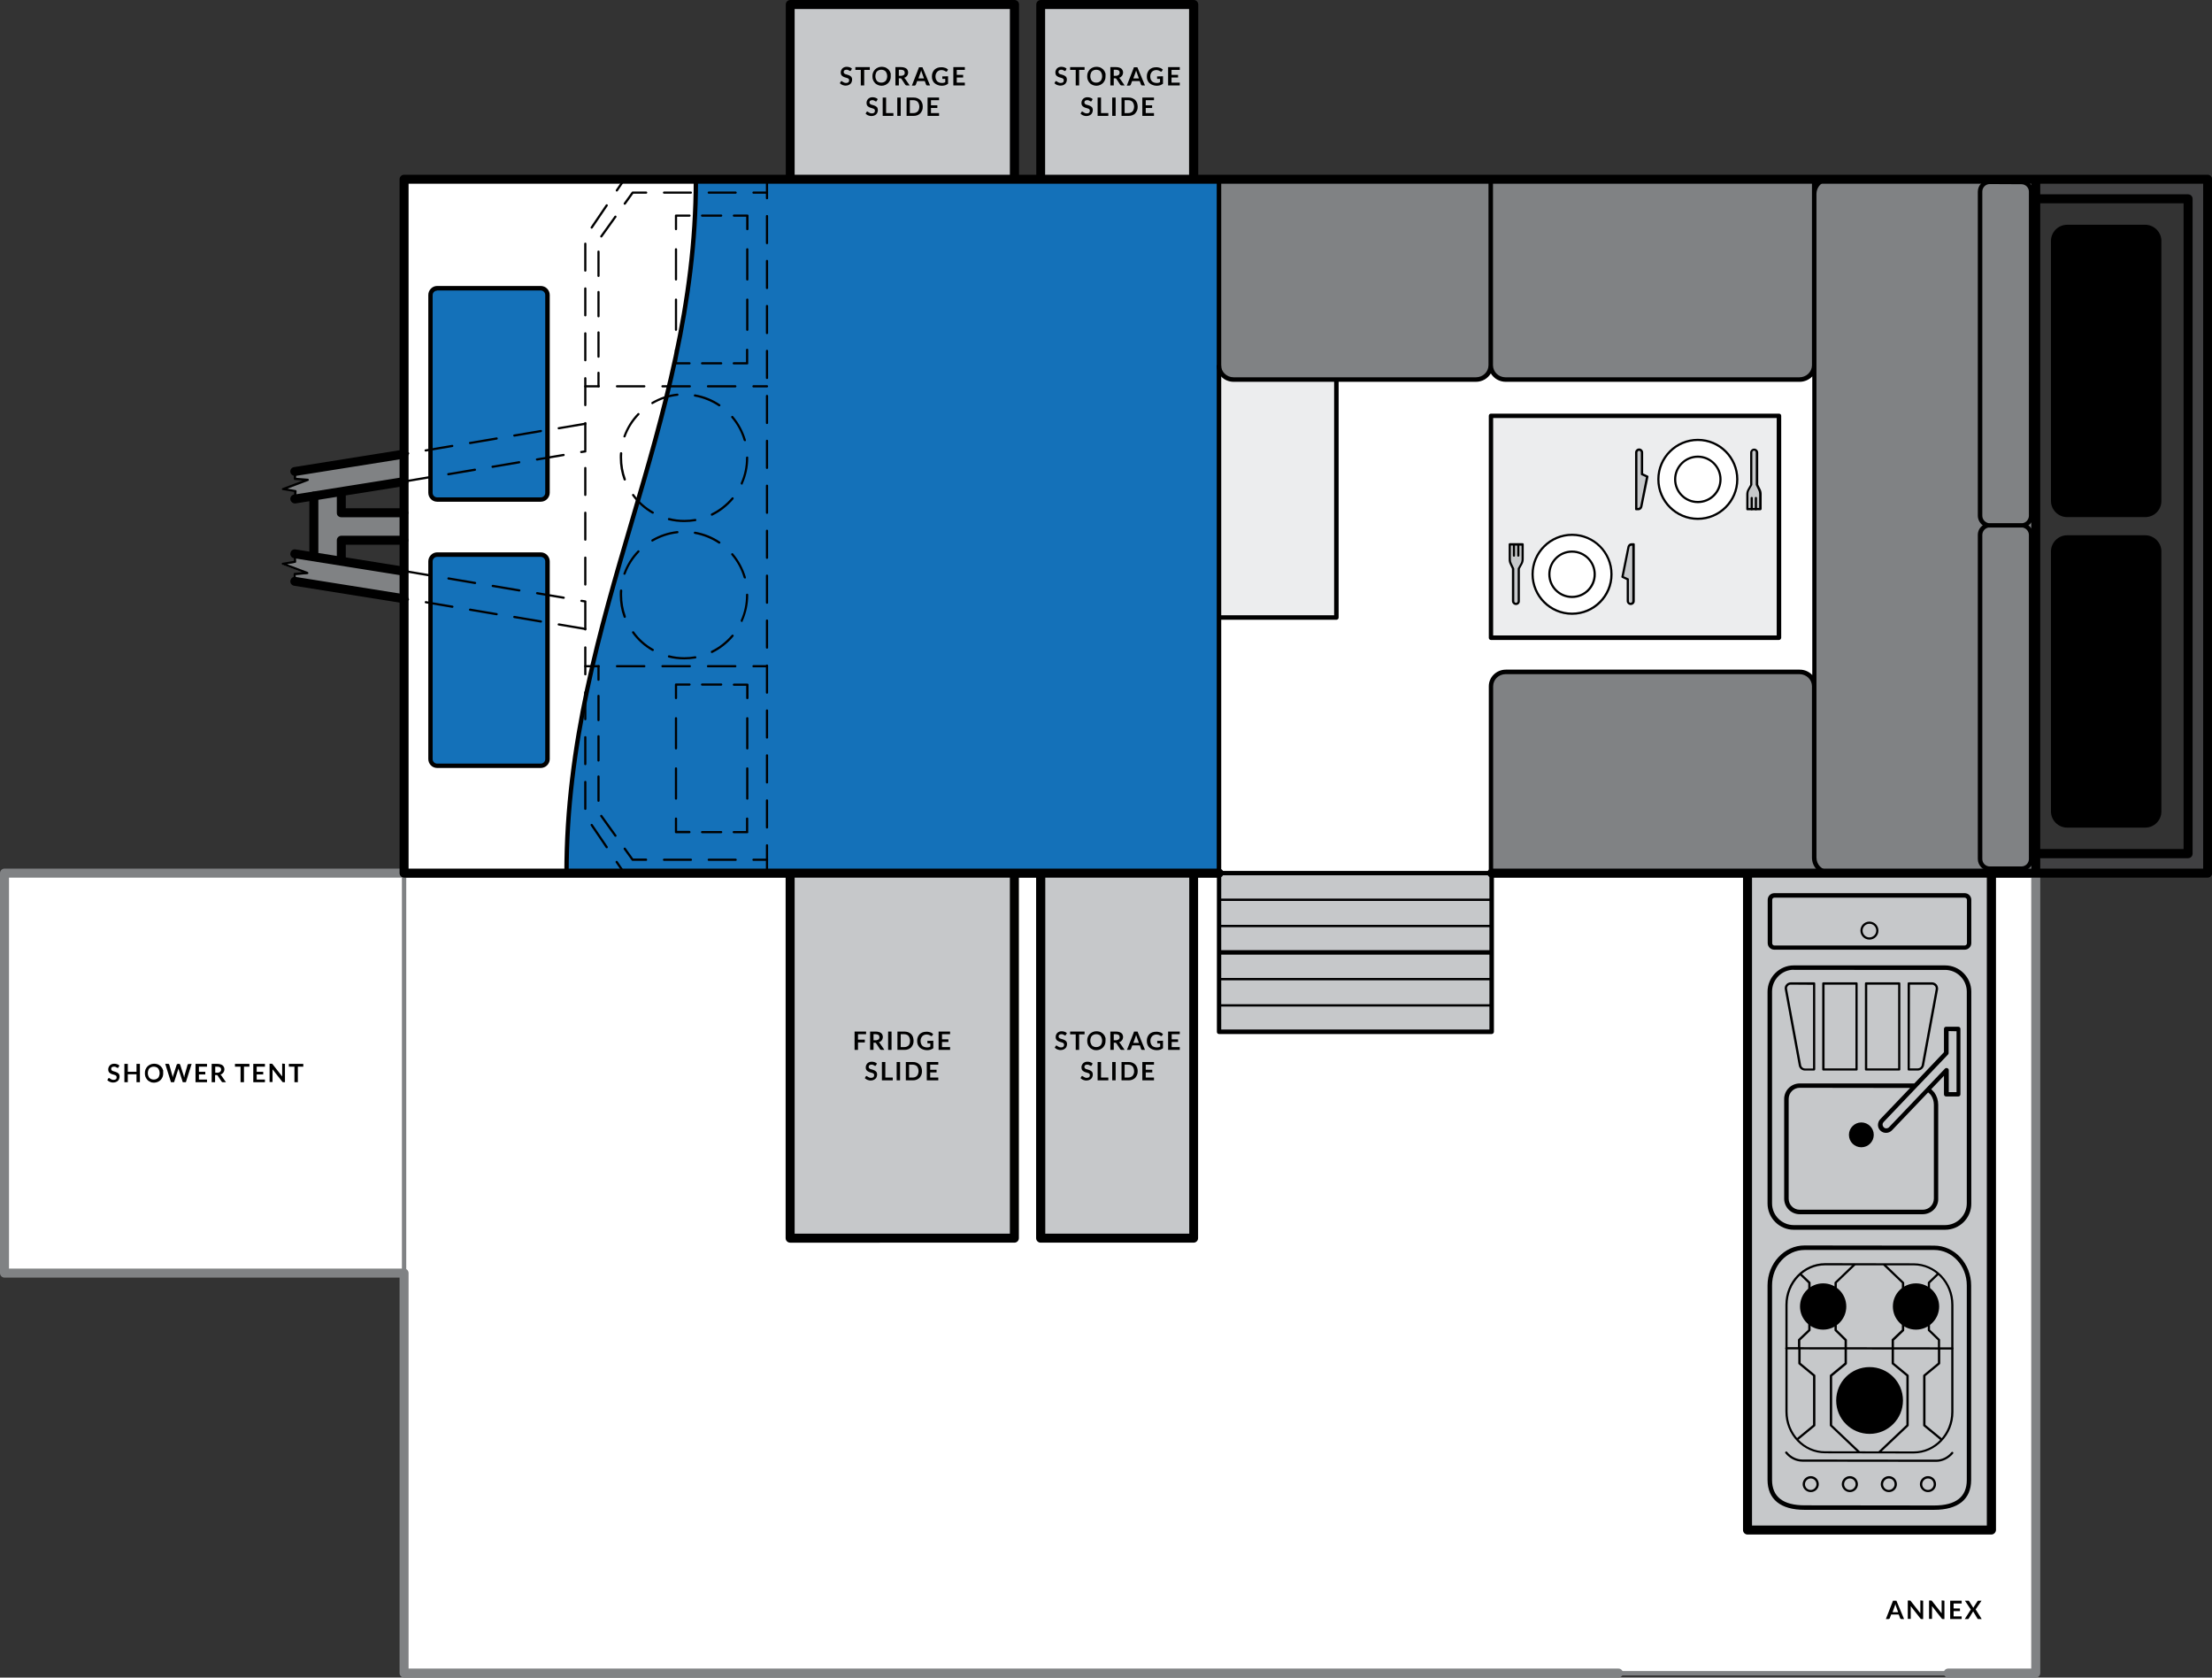 <svg xmlns="http://www.w3.org/2000/svg" xmlns:xlink="http://www.w3.org/1999/xlink" id="Layer_1" x="0px" y="0px" viewBox="0 0 1424.4 1080" style="enable-background:new 0 0 1424.4 1080;" xml:space="preserve"><rect x="0" y="0" width="1424.4" height="1080" fill="#333333" stroke="none"/><style type="text/css">	.st0{fill:#FFFFFF;}	.st1{fill:#808284;}	.st2{fill:#C6C8CA;}	.st3{fill:#ECEDEE;}	.st4{fill:#1471B9;}	.st5{fill:#404042;}</style><g>	<polygon class="st0" points="2.9,562.1 2.9,819.6 260.2,819.6 260.2,1077.1 1042.2,1077.1 1254.5,1077.1 1310.9,1077.1   1310.9,562.1  "></polygon>	<path class="st1" d="M1310.9,1080h-56.4c-1.6,0-2.9-1.3-2.9-2.9s1.3-2.9,2.9-2.9h53.5V565H5.8v251.7h254.4c1.6,0,2.9,1.3,2.9,2.9  v254.6h779.1c1.6,0,2.9,1.3,2.9,2.9s-1.3,2.9-2.9,2.9h-782c-1.6,0-2.9-1.3-2.9-2.9V822.5H2.9c-1.6,0-2.9-1.3-2.9-2.9V562.1  c0-1.6,1.3-2.9,2.9-2.9h1308c1.6,0,2.9,1.3,2.9,2.9v515C1313.8,1078.7,1312.5,1080,1310.9,1080L1310.9,1080z"></path>	<path class="st1" d="M1254.5,1078.6h-212.3c-0.8,0-1.4-0.6-1.4-1.4c0-0.8,0.6-1.4,1.4-1.4h212.3c0.8,0,1.4,0.6,1.4,1.4  C1256,1077.9,1255.3,1078.6,1254.5,1078.6z M260.2,821c-0.8,0-1.4-0.6-1.4-1.4V562.1c0-0.8,0.6-1.4,1.4-1.4s1.4,0.6,1.4,1.4v257.5  C261.6,820.4,261,821,260.2,821z"></path>	<rect x="508.8" y="562.5" class="st2" width="144.4" height="234.8"></rect>	<rect x="670.2" y="2.9" class="st2" width="98.5" height="112"></rect>	<rect x="1125.3" y="562.3" class="st2" width="157" height="422.7"></rect>	<rect x="670.2" y="562.3" class="st2" width="98.5" height="234.8"></rect>	<rect x="260.2" y="115.9" class="st0" width="1050.7" height="446.7"></rect>	<rect x="784.9" y="237.3" class="st3" width="75.7" height="160.2"></rect>	<path class="st1" d="M1258.3,115.9h-89v-0.3H937.9v0.3H785v120.9c0,4.7,3.8,8.5,8.5,8.5h158c4.5,0,8.1-3.4,8.6-7.7h0.2  c0.5,4.2,4.1,7.4,8.4,7.4h191.9c4.1,0,7.5-2.9,8.5-6.7v201.5c-0.8-3.8-4.2-6.6-8.3-6.6h-192c-4.8,0-8.7,3.9-8.7,8.7v120.7h350.7  V115.9H1258.3L1258.3,115.9z"></path>	<rect x="960" y="267.7" class="st3" width="185.6" height="142.8"></rect>	<rect x="784.9" y="562.1" class="st2" width="175.8" height="102.1"></rect>	<path class="st4" d="M448,116.7c0,160.5-83.3,280.4-83.3,446.4H785V115.2L448,116.7L448,116.7z"></path>	<polygon class="st5" points="1421.6,115.4 1310.9,115.4 1310.9,128 1409,128 1409,549.8 1310.9,549.8 1310.9,562.4 1421.6,562.4    "></polygon>	<path d="M1381.4,332.9h-50.3c-5.7,0-10.4-4.7-10.4-10.4V155.1c0-5.7,4.7-10.4,10.4-10.4h50.3c5.7,0,10.4,4.7,10.4,10.4v167.4  C1391.8,328.3,1387.2,332.9,1381.4,332.9"></path>	<path d="M1381.4,532.8h-50.3c-5.7,0-10.4-4.7-10.4-10.4V355c0-5.7,4.7-10.4,10.4-10.4h50.3c5.7,0,10.4,4.7,10.4,10.4v167.4  C1391.8,528.1,1387.2,532.8,1381.4,532.8"></path>	<rect x="508.8" y="2.7" class="st2" width="144.4" height="112.5"></rect>	<polygon class="st1" points="189.9,319.3 189.9,319 189.9,319  "></polygon>	<polygon class="st1" points="260.1,309.8 260.1,292.1 189.9,303.3 189.9,308 198,308.7 182.1,314.5 190.1,315.9 189.9,321   202.2,319.1 202.2,359.1 189.9,357.2 190.1,362.3 182.1,363.6 198,369.5 189.9,370.2 189.9,374.9 260.1,386.1 260.1,368.3   222.4,362.3 222.4,346.9 260.1,346.9 260.1,328 222.4,328 222.4,315.8  "></polygon>	<polygon class="st1" points="189.9,357.1 189.9,357.1 189.9,356.9  "></polygon>	<path d="M219.8,362.7c-1.6,0-2.9-1.3-2.9-2.9v-12c0-1.6,1.3-2.9,2.9-2.9h40.2c1.6,0,2.9,1.3,2.9,2.9s-1.3,2.9-2.9,2.9h-37.3v9.1  C222.7,361.4,221.4,362.7,219.8,362.7L219.8,362.7z M219.8,333c-0.8,0-1.5-0.3-2.1-0.8c-0.6-0.5-0.8-1.3-0.8-2.1v-12  c0-1.6,1.3-2.9,2.9-2.9s2.9,1.3,2.9,2.9v9.1H260c1.6,0,2.9,1.3,2.9,2.9s-1.3,2.9-2.9,2.9L219.8,333L219.8,333z"></path>	<path d="M960.6,665.7H785c-0.8,0-1.4-0.6-1.4-1.4V562.1c0-0.8,0.6-1.4,1.4-1.4h173.7V441.8c0-5.9,4.9-10.7,11-10.7h189.2  c3.2,0,6.1,1.3,8.1,3.5V242.3c-2,2.1-4.9,3.5-8.1,3.5H969.6c-4.1,0-7.7-2.2-9.6-5.4c-1.9,3.2-5.5,5.4-9.6,5.4h-156  c-6.1,0-11-4.8-11-10.7h2.9c0,4.3,3.6,7.8,8.1,7.8h156c4.5,0,8.1-3.5,8.1-7.8V115h2.9v120.1c0,4.3,3.6,7.8,8.1,7.8h189.2  c4.5,0,8.1-3.5,8.1-7.8V115h2.9v2.3c2-2.1,4.7-3.5,7.8-3.5v2.9c-4.3,0-7.8,3.6-7.8,8.1v427.3c0,4.5,3.5,8.1,7.8,8.1v2.9  c-5.9,0-10.7-4.9-10.7-11V441.8c0-4.3-3.6-7.8-8.1-7.8H969.6c-4.5,0-8.1,3.5-8.1,7.8V561c0.3,0.3,0.5,0.7,0.5,1.1v102.1  C962,665,961.4,665.6,960.6,665.7L960.6,665.7z M786.4,662.8h172.7v-48.2H786.4V662.8z M786.4,611.7h172.7v-48.2H786.4V611.7z   M1301.7,560.7h-20.4c-4.2,0-7.7-3.5-7.7-7.7V344.4c0-2.6,1.2-4.8,3.2-6.2c-1.9-1.4-3.2-3.7-3.2-6.2V123.4c0-4.2,3.5-7.7,7.7-7.7  h20.4c4.2,0,7.7,3.5,7.7,7.7V332c0,2.6-1.2,4.8-3.2,6.2c1.9,1.4,3.2,3.7,3.2,6.2V553C1309.4,557.3,1306,560.7,1301.7,560.7  L1301.7,560.7z M1280.6,339.6c-2.3,0.3-4.1,2.4-4.1,4.8V553c0,2.7,2.2,4.8,4.8,4.8h20.4c2.7,0,4.8-2.2,4.8-4.8V344.4  c0-2.4-1.8-4.4-4.1-4.8c-0.2,0-0.5,0-0.7,0h-20.4C1281.1,339.7,1280.9,339.7,1280.6,339.6L1280.6,339.6z M1281.3,118.5  c-2.7,0-4.8,2.2-4.8,4.8V332c0,2.4,1.8,4.4,4.1,4.8c0.2,0,0.5,0,0.7,0h20.4c0.2,0,0.5,0,0.7,0c2.3-0.3,4.1-2.4,4.1-4.8V123.4  c0-2.7-2.2-4.8-4.8-4.8L1281.3,118.5L1281.3,118.5z"></path>	<path class="st4" d="M352.5,361.4v127.3c0,2.4-1.9,4.3-4.3,4.3h-66.7c-2.4,0-4.3-1.9-4.3-4.3V361.4c0-2.4,1.9-4.3,4.3-4.3h66.7  C350.6,357.1,352.5,359,352.5,361.4"></path>	<path d="M348.2,494.4h-66.7c-3.2,0-5.7-2.6-5.7-5.8V361.4c0-3.2,2.6-5.8,5.7-5.8h66.7c3.2,0,5.8,2.6,5.8,5.8v127.3  C354,491.8,351.4,494.4,348.2,494.4z M281.5,358.5c-1.6,0-2.9,1.3-2.9,2.9v127.3c0,1.6,1.3,2.9,2.9,2.9h66.7c1.6,0,2.9-1.3,2.9-2.9  V361.4c0-1.6-1.3-2.9-2.9-2.9H281.5L281.5,358.5z"></path>	<path class="st4" d="M352.5,189.9v127.3c0,2.4-1.9,4.3-4.3,4.3h-66.7c-2.4,0-4.3-1.9-4.3-4.3V189.9c0-2.4,1.9-4.3,4.3-4.3h66.7  C350.6,185.6,352.5,187.6,352.5,189.9"></path>	<path d="M364.8,563.8c-0.8,0-1.4-0.6-1.4-1.4c0-83.9,21.5-156.9,42.2-227.4c20.2-68.6,41.1-139.6,41.1-219c0-0.8,0.6-1.4,1.4-1.4  c0.8,0,1.4,0.6,1.4,1.4c0,79.8-20.9,151-41.2,219.8c-20.7,70.4-42.1,143.1-42.1,226.6C366.2,563.1,365.5,563.8,364.8,563.8  L364.8,563.8z M348.2,323h-66.7c-3.2,0-5.7-2.6-5.7-5.8V189.9c0-3.2,2.6-5.8,5.7-5.8h66.7c3.2,0,5.8,2.6,5.8,5.8v127.3  C354,320.4,351.4,323,348.2,323z M281.5,187.1c-1.6,0-2.9,1.3-2.9,2.9v127.3c0,1.6,1.3,2.9,2.9,2.9h66.7c1.6,0,2.9-1.3,2.9-2.9  V189.9c0-1.6-1.3-2.9-2.9-2.9H281.5L281.5,187.1z"></path>	<rect x="783.5" y="114.5" width="2.9" height="447.9"></rect>	<path d="M1145.6,412H960.1c-0.8,0-1.4-0.6-1.4-1.4V267.7c0-0.8,0.6-1.4,1.4-1.4h185.5c0.8,0,1.4,0.6,1.4,1.4v142.8  C1147,411.3,1146.3,412,1145.6,412z M961.5,409.1h182.6v-140H961.5V409.1z"></path>	<path d="M1252.5,791.7h-97.4c-9.3,0-16.9-7.6-16.9-16.9V638.4c0-9.3,7.6-16.9,16.9-16.9h97.4c9.3,0,16.9,7.6,16.9,16.9v136.4  C1269.5,784.1,1261.9,791.7,1252.5,791.7z M1155.1,624.3c-7.7,0-14,6.3-14,14v136.4c0,7.7,6.3,14,14,14h97.4c7.7,0,14-6.3,14-14  V638.4c0-7.7-6.3-14-14-14H1155.1z M1238.2,781.7h-79.3c-5.5,0-10-4.5-10-10v-64.2c0-5.5,4.5-10,10-10h73.8l19.1-20.1v-15  c0-0.8,0.6-1.4,1.4-1.4h7.8c0.8,0,1.4,0.6,1.4,1.4v42.1c0,0.8-0.6,1.4-1.4,1.4h-7.8c-0.8,0-1.4-0.6-1.4-1.4v-11.9l-8.2,8.6l0.4,0.4  c0.6,0.6,1.3,1.3,1.6,1.7c1.6,2.3,2.5,5,2.5,7.9v60.5C1248.3,777.1,1243.8,781.6,1238.2,781.7L1238.2,781.7z M1158.9,700.3  c-3.9,0-7.1,3.2-7.1,7.2v64.2c0,3.9,3.2,7.1,7.1,7.1h79.3c3.9,0,7.1-3.2,7.1-7.2v-60.5c0-2.2-0.7-4.4-2-6.2  c-0.2-0.3-0.8-0.8-1.2-1.2l-0.5-0.4l-23.3,24.4c-1.9,2-5.2,2.2-7.3,0.3c-1.1-1-1.7-2.3-1.7-3.7s0.5-2.8,1.5-3.8l19.2-20.1  L1158.9,700.3L1158.9,700.3z M1254.8,663.8v14.1c0,0.4-0.1,0.7-0.4,1l-41.5,43.5c-0.4,0.5-0.7,1.1-0.6,1.7c0,0.6,0.3,1.2,0.8,1.7  c0.9,0.9,2.4,0.8,3.3-0.1l36-37.7c0.4-0.4,1-0.6,1.6-0.3c0.6,0.2,0.9,0.7,0.9,1.3v14.1h5v-39.2L1254.8,663.8L1254.8,663.8z"></path>	<path d="M1190.6,730.6c0-4.4,3.6-8,8-8s8,3.6,8,8c0,4.4-3.6,8-8,8S1190.6,735.1,1190.6,730.6"></path>	<path d="M1234.9,689.2h-5.8c-0.4,0-0.7-0.3-0.7-0.7v-55.4c0-0.4,0.3-0.7,0.7-0.7h15c1.1,0,2.2,0.5,3,1.4c0.7,0.9,1,2,0.9,3.1  l-9,48.9C1238.6,687.8,1236.9,689.2,1234.9,689.2L1234.9,689.2z M1229.8,687.8h5.1c1.3,0,2.4-0.9,2.6-2.2l9-48.9  c0.1-0.7-0.1-1.4-0.5-1.9c-0.5-0.5-1.1-0.9-1.8-0.9h-14.3L1229.8,687.8L1229.8,687.8z M1223,689.2h-21.4c-0.4,0-0.7-0.3-0.7-0.7  v-55.4c0-0.4,0.3-0.7,0.7-0.7h21.4c0.4,0,0.7,0.3,0.7,0.7v55.4C1223.7,688.9,1223.4,689.2,1223,689.2z M1202.4,687.8h19.9v-53.9  h-19.9V687.8z M1195.5,689.2h-21.4c-0.4,0-0.7-0.3-0.7-0.7v-55.4c0-0.4,0.3-0.7,0.7-0.7h21.4c0.4,0,0.7,0.3,0.7,0.7v55.4  C1196.3,688.9,1195.9,689.2,1195.5,689.2z M1174.9,687.8h19.9v-53.9h-19.9V687.8z M1168.1,689.2h-5.8c-2,0-3.7-1.4-4-3.4l-9-48.9  c-0.2-1.1,0.1-2.3,0.9-3.1c0.7-0.9,1.8-1.4,3-1.4h15c0.4,0,0.7,0.3,0.7,0.7v55.4C1168.8,688.9,1168.5,689.2,1168.1,689.2  L1168.1,689.2z M1153.1,633.9c-0.7,0-1.4,0.3-1.8,0.9c-0.5,0.5-0.7,1.2-0.5,2l9,48.9c0.2,1.3,1.3,2.2,2.6,2.2h5.1v-53.9  L1153.1,633.9L1153.1,633.9z"></path>	<path d="M1245.5,972L1162,972c-15.4,0-23.8-6.8-23.8-19.3V827.5c0-14.1,10.7-25.7,23.8-25.7l83.4,0.1c13.2,0,23.9,11.5,23.9,25.7  v125.2C1269.3,965.2,1260.9,972,1245.5,972z M1162.1,804.7c-11.6,0-21,10.2-21,22.8v125.2c0,10.9,7.1,16.4,21,16.4l83.4,0.1  c13.9,0,21-5.5,21-16.4V827.5c0-12.6-9.4-22.8-21-22.8l0,0L1162.1,804.7L1162.1,804.7z M860.6,399h-75.7v-2.9h74.2V244.4h2.9v153.2  C862,398.3,861.4,399,860.6,399L860.6,399z"></path>	<path d="M1218.9,841.1c0,8.2,6.7,14.9,14.9,14.9s14.9-6.7,14.9-14.9c0-8.2-6.7-14.9-14.9-14.9S1218.9,832.8,1218.9,841.1"></path>	<path d="M1159.1,841.1c0,8.2,6.7,14.9,14.9,14.9s14.9-6.7,14.9-14.9c0-8.2-6.7-14.9-14.9-14.9S1159.1,832.8,1159.1,841.1"></path>	<path d="M1182.4,901.6c0,11.9,9.6,21.5,21.5,21.5c11.9,0,21.5-9.6,21.5-21.5c0-11.9-9.6-21.5-21.5-21.5  C1192,880.1,1182.4,889.7,1182.4,901.6"></path>	<path d="M1232.3,935.7l-57-0.1c-14.1,0-25.6-12-25.6-26.8V840c0-14.8,11.5-26.8,25.6-26.8l57,0.1c14.1,0,25.6,12,25.6,26.8v68.9  C1257.9,923.7,1246.4,935.7,1232.3,935.7L1232.3,935.7z M1175.3,814.6c-13.3,0-24.2,11.4-24.2,25.4v68.9c0,14,10.8,25.4,24.2,25.4  l0,0l57,0.1c13.3,0,24.2-11.4,24.2-25.4V840c0-14-10.8-25.4-24.2-25.4L1175.3,814.6L1175.3,814.6z"></path>	<path d="M1257.2,868.8L1257.2,868.8l-106.9-0.1c-0.4,0-0.7-0.3-0.7-0.7c0-0.4,0.3-0.7,0.7-0.7l0,0l106.9,0.1c0.4,0,0.7,0.3,0.7,0.7  C1257.9,868.5,1257.6,868.8,1257.2,868.8z"></path>	<path d="M1196.9,935.6l-18.4-17.5c-0.1-0.1-0.2-0.3-0.2-0.5v-32c0-0.2,0.1-0.4,0.3-0.6l9.2-7.6V863l-6.3-6.2  c-0.1-0.1-0.2-0.3-0.2-0.5v-30.5c0-0.2,0.1-0.4,0.2-0.5l12.4-11.9l1,1l-12.1,11.6V856l6.3,6.2c0.1,0.1,0.2,0.3,0.2,0.5v15.1  c0,0.2-0.1,0.4-0.3,0.6l-9.2,7.6v31.4l18.2,17.3L1196.9,935.6L1196.9,935.6z M1210.5,935.5l-1-1l18.1-17.2v-31.4l-9.2-7.6  c-0.2-0.1-0.3-0.3-0.3-0.6v-9.6h1.5v9.3l9.2,7.6c0.2,0.1,0.3,0.3,0.3,0.6v32c0,0.2-0.1,0.4-0.2,0.5L1210.5,935.5L1210.5,935.5z   M1249.9,927.4l-11.2-9.2c-0.2-0.1-0.3-0.3-0.3-0.6v-32c0-0.2,0.1-0.4,0.3-0.6l9.2-7.6v-9.3h1.5v9.6c0,0.2-0.1,0.4-0.3,0.6  l-9.2,7.6v31.4l10.9,9L1249.9,927.4L1249.9,927.4z M1157.6,927.3l-0.9-1.1l10.8-8.9v-31.4l-9.2-7.6c-0.2-0.1-0.3-0.3-0.3-0.6v-9.6  h1.5v9.3l9.2,7.6c0.2,0.1,0.3,0.3,0.3,0.6v32c0,0.2-0.1,0.4-0.3,0.6L1157.6,927.3L1157.6,927.3z M1249.4,868.2h-1.5v-5.3l-6.3-6.1  c-0.1-0.1-0.2-0.3-0.2-0.5v-30.5c0-0.2,0.1-0.4,0.2-0.5l6-5.8l1,1l-5.8,5.6V856l6.3,6.1c0.1,0.1,0.2,0.3,0.2,0.5V868.2  L1249.4,868.2z M1219.6,868.2h-1.5v-5.6c0-0.2,0.1-0.4,0.2-0.5l6.4-6.1v-29.9l-12.1-11.6l1-1l12.4,11.9c0.1,0.1,0.2,0.3,0.2,0.5  v30.5c0,0.2-0.1,0.4-0.2,0.5l-6.4,6.1L1219.6,868.2L1219.6,868.2z M1159.3,868.1h-1.5v-5.5c0-0.2,0.1-0.4,0.2-0.5l6.4-6.1v-29.9  l-5.9-5.7l1-1l6.2,5.9c0.1,0.1,0.2,0.3,0.2,0.5v30.5c0,0.2-0.1,0.4-0.2,0.5l-6.4,6.1L1159.3,868.1L1159.3,868.1z"></path>	<path d="M1241.5,960.6c-2.8,0-5.2-2.3-5.2-5.1c0-2.8,2.3-5.2,5.2-5.2s5.2,2.3,5.2,5.2S1244.4,960.6,1241.5,960.6z M1241.5,951.8  c-2,0-3.7,1.7-3.7,3.7c0,2.1,1.7,3.7,3.7,3.7c2.1,0,3.7-1.7,3.7-3.7C1245.2,953.4,1243.6,951.8,1241.5,951.8z M1216.3,960.6  c-2.8,0-5.2-2.3-5.2-5.1c0-2.8,2.3-5.2,5.2-5.2s5.2,2.3,5.2,5.2S1219.2,960.6,1216.3,960.6z M1216.3,951.8c-2,0-3.7,1.7-3.7,3.7  c0,2.1,1.7,3.7,3.7,3.7s3.7-1.7,3.7-3.7C1220,953.4,1218.4,951.8,1216.3,951.8z M1191.2,960.6c-2.8,0-5.2-2.3-5.2-5.1  c0-2.8,2.3-5.2,5.2-5.2s5.2,2.3,5.2,5.2S1194,960.6,1191.2,960.6z M1191.2,951.8c-2.1,0-3.7,1.7-3.7,3.7c0,2.1,1.7,3.7,3.7,3.7  s3.7-1.7,3.7-3.7C1194.9,953.4,1193.2,951.8,1191.2,951.8z M1166,960.6c-2.8,0-5.2-2.3-5.2-5.1c0-2.8,2.3-5.2,5.2-5.2  s5.2,2.3,5.2,5.2S1168.8,960.6,1166,960.6z M1166,951.8c-2,0-3.7,1.7-3.7,3.7c0,2.1,1.7,3.7,3.7,3.7s3.7-1.7,3.7-3.7  C1169.7,953.4,1168,951.8,1166,951.8z M1246.8,941.1l-86.1-0.1c-4.2,0-8.2-2-11-5.4c-0.3-0.3-0.2-0.8,0.1-1c0.3-0.3,0.8-0.2,1,0.1  c2.5,3.1,6.2,4.9,9.9,4.9l86.1,0.1c3.7,0,7.2-1.7,9.8-4.8c0.3-0.3,0.7-0.3,1-0.1c0.3,0.3,0.3,0.7,0.1,1  C1254.9,939.1,1250.9,941.1,1246.8,941.1L1246.8,941.1z"></path>	<path d="M1265.1,611.4h-122.5c-2.4,0-4.3-1.9-4.3-4.3v-27.8c0-2.4,1.9-4.3,4.3-4.3h122.5c2.4,0,4.3,1.9,4.3,4.3v27.8  C1269.4,609.5,1267.5,611.4,1265.1,611.4z M1142.6,577.9c-0.8,0-1.4,0.6-1.4,1.5v27.8c0,0.8,0.6,1.5,1.4,1.5h122.5  c0.8,0,1.5-0.6,1.5-1.5v-27.8c0-0.8-0.6-1.5-1.5-1.5H1142.6L1142.6,577.9z"></path>	<path d="M190.6,321.6l-1.4-0.1l0.2-4.8l-7.3-1.2c-0.3-0.1-0.6-0.3-0.6-0.6c0-0.3,0.2-0.6,0.5-0.7l12.8-4.8l-4.9-0.4  c-0.4,0-0.7-0.3-0.7-0.7v-4.7h1.5v4l7.5,0.6c0.3,0,0.6,0.3,0.7,0.6c0,0.3-0.1,0.7-0.5,0.8l-13.3,5l5.3,0.9c0.4,0.1,0.6,0.4,0.6,0.7  L190.6,321.6L190.6,321.6z"></path>	<path d="M189.9,324.1c-1.4,0-2.6-1-2.9-2.4c-0.3-1.6,0.8-3.1,2.4-3.3l70.2-11.2c1.6-0.3,3.1,0.8,3.3,2.4c0.3,1.6-0.8,3.1-2.4,3.3  l-70.2,11.2C190.2,324.1,190,324.1,189.9,324.1L189.9,324.1z M189.9,306.4c-1.4,0-2.6-1-2.9-2.4c-0.3-1.6,0.8-3.1,2.4-3.3  l70.2-11.2c1.6-0.3,3.1,0.8,3.3,2.4c0.3,1.6-0.8,3.1-2.4,3.3l-70.2,11.2C190.2,306.4,190,306.4,189.9,306.4L189.9,306.4z"></path>	<path d="M190.6,374.2h-1.5v-4.7c0-0.4,0.3-0.7,0.7-0.7l4.9-0.4l-12.8-4.8c-0.3-0.1-0.5-0.4-0.5-0.7c0-0.3,0.3-0.6,0.6-0.6l7.3-1.2  l-0.2-4.8l1.4-0.1l0.2,5.4c0,0.4-0.2,0.7-0.6,0.7l-5.3,0.9l13.3,5c0.3,0.1,0.5,0.4,0.5,0.8c0,0.3-0.3,0.6-0.7,0.6l-7.5,0.6  L190.6,374.2L190.6,374.2z"></path>	<path d="M260.1,388.3c-0.2,0-0.3,0-0.5,0l-70.2-11.2c-1.6-0.3-2.7-1.7-2.4-3.3c0.3-1.6,1.7-2.7,3.3-2.4l70.2,11.2  c1.6,0.3,2.7,1.7,2.4,3.3C262.7,387.3,261.5,388.3,260.1,388.3L260.1,388.3z M260.1,370.6c-0.2,0-0.3,0-0.5,0l-70.2-11.2  c-1.6-0.3-2.7-1.7-2.4-3.3c0.3-1.6,1.7-2.7,3.3-2.4l8.9,1.4v-35.7c0-1.6,1.3-2.9,2.9-2.9c1.6,0,2.9,1.3,2.9,2.9V356l55.5,8.9  c1.6,0.3,2.7,1.7,2.4,3.3C262.7,369.6,261.5,370.6,260.1,370.6L260.1,370.6z"></path>	<path d="M960.7,648h-175v-1.5h175V648z M961,631.1H786v-1.5h175V631.1z M960.3,596.9h-175v-1.5h175V596.9z M960.6,580h-175v-1.5  h175V580z"></path>	<path class="st0" d="M1093.3,334c-14,0-25.4-11.4-25.4-25.4c0-14,11.4-25.4,25.4-25.4c14,0,25.4,11.4,25.4,25.4  C1118.7,322.6,1107.3,334,1093.3,334"></path>	<path d="M1093.3,334.7c-14.4,0-26.1-11.7-26.1-26.1s11.7-26.1,26.1-26.1c14.4,0,26.1,11.7,26.1,26.1S1107.7,334.7,1093.3,334.7z   M1093.3,283.9c-13.6,0-24.7,11.1-24.7,24.7s11.1,24.7,24.7,24.7s24.7-11.1,24.7-24.7S1106.9,283.9,1093.3,283.9z"></path>	<path class="st0" d="M1093.3,323.2c-8.1,0-14.6-6.5-14.6-14.6c0-8.1,6.5-14.6,14.6-14.6c8.1,0,14.6,6.5,14.6,14.6  C1107.9,316.7,1101.4,323.2,1093.3,323.2"></path>	<path d="M1093.3,323.9c-8.5,0-15.3-6.9-15.3-15.3c0-8.4,6.9-15.3,15.3-15.3c8.4,0,15.3,6.9,15.3,15.3  C1108.6,317.1,1101.8,323.9,1093.3,323.9z M1093.3,294.7c-7.7,0-13.9,6.2-13.9,13.9c0,7.7,6.2,13.9,13.9,13.9s13.9-6.2,13.9-13.9  S1101,294.7,1093.3,294.7z"></path>	<path class="st2" d="M1060.8,306.8l-3.9,19.3c-0.2,1-1,1.7-2,1.7h-1.3v-36.5c0-1,0.8-1.9,1.9-1.9s1.9,0.8,1.9,1.9v14L1060.8,306.8  L1060.8,306.8z"></path>	<path d="M1054.9,328.5h-1.3c-0.4,0-0.7-0.3-0.7-0.7v-36.5c0-1.4,1.2-2.6,2.6-2.6s2.6,1.2,2.6,2.6v13.5l3,1.4  c0.3,0.1,0.5,0.5,0.4,0.8l-3.9,19.3C1057.4,327.5,1056.3,328.5,1054.9,328.5L1054.9,328.5z M1054.4,327h0.5c0.6,0,1.2-0.5,1.3-1.1  l3.7-18.7l-2.9-1.3c-0.3-0.1-0.4-0.4-0.4-0.7v-13.9c0-0.6-0.5-1.1-1.1-1.1s-1.1,0.5-1.1,1.1V327z"></path>	<path class="st2" d="M1125.2,327.8h8.3v-9.7c0-1-0.2-1.9-0.6-2.8l-1.5-3.1v-20.9c0-1-0.8-1.8-1.9-1.8s-1.9,0.8-1.9,1.8v20.9l-1.7,3  c-0.5,0.9-0.8,2-0.8,3.1L1125.2,327.8L1125.2,327.8z"></path>	<path d="M1133.5,328.5h-8.3c-0.4,0-0.7-0.3-0.7-0.7v-9.5c0-1.2,0.3-2.4,0.9-3.4l1.6-2.8v-20.7c0-1.4,1.2-2.6,2.6-2.6  s2.6,1.2,2.6,2.6V312l1.5,3c0.5,1,0.7,2.1,0.7,3.1v9.7C1134.2,328.2,1133.9,328.5,1133.5,328.5L1133.5,328.5z M1125.9,327h6.9v-9  c0-0.9-0.2-1.7-0.6-2.5l-1.5-3.1c0-0.1-0.1-0.2-0.1-0.3v-20.9c0-0.6-0.5-1.1-1.1-1.1s-1.1,0.5-1.1,1.1v20.9c0,0.1,0,0.2-0.1,0.3  l-1.7,3c-0.5,0.8-0.7,1.8-0.7,2.7L1125.9,327L1125.9,327z"></path>	<path d="M1130.7,328.5c-0.4,0-0.7-0.3-0.7-0.7v-7.2c0-0.4,0.3-0.7,0.7-0.7s0.7,0.3,0.7,0.7v7.2  C1131.4,328.2,1131.1,328.5,1130.7,328.5z"></path>	<path d="M1128,328.5c-0.4,0-0.7-0.3-0.7-0.7v-7.2c0-0.4,0.3-0.7,0.7-0.7s0.7,0.3,0.7,0.7v7.2C1128.7,328.2,1128.4,328.5,1128,328.5  z"></path>	<path class="st0" d="M1012.3,344.2c14,0,25.4,11.4,25.4,25.4c0,14-11.4,25.4-25.4,25.4s-25.4-11.4-25.4-25.4  C986.9,355.6,998.3,344.2,1012.3,344.2"></path>	<path d="M1012.3,395.8c-14.4,0-26.1-11.7-26.1-26.1c0-14.4,11.7-26.1,26.1-26.1s26.1,11.7,26.1,26.1  C1038.5,384,1026.8,395.8,1012.3,395.8z M1012.3,345c-13.6,0-24.7,11.1-24.7,24.7c0,13.6,11.1,24.7,24.7,24.7  c13.6,0,24.7-11.1,24.7-24.7C1037,356,1026,345,1012.3,345z"></path>	<path class="st0" d="M1012.3,355c8.1,0,14.6,6.5,14.6,14.6c0,8.1-6.5,14.6-14.6,14.6s-14.6-6.5-14.6-14.6  C997.7,361.6,1004.3,355,1012.3,355"></path>	<path d="M1012.3,385c-8.5,0-15.3-6.9-15.3-15.3s6.9-15.3,15.3-15.3s15.3,6.9,15.3,15.3C1027.7,378.1,1020.8,385,1012.3,385z   M1012.3,355.8c-7.7,0-13.9,6.2-13.9,13.9s6.2,13.9,13.9,13.9s13.9-6.2,13.9-13.9C1026.2,362,1020,355.8,1012.3,355.8z"></path>	<path class="st2" d="M1044.8,371.4l3.9-19.3c0.2-1,1-1.7,2-1.7h1.3V387c0,1-0.8,1.9-1.9,1.9s-1.9-0.8-1.9-1.9v-14L1044.8,371.4  L1044.8,371.4z"></path>	<path d="M1050.1,389.5c-1.4,0-2.6-1.2-2.6-2.6v-13.5l-3-1.4c-0.3-0.1-0.5-0.5-0.4-0.8l3.9-19.3c0.3-1.3,1.4-2.2,2.7-2.2h1.3  c0.4,0,0.7,0.3,0.7,0.7V387C1052.7,388.4,1051.5,389.5,1050.1,389.5L1050.1,389.5z M1045.6,371l2.9,1.3c0.3,0.1,0.4,0.4,0.4,0.7v14  c0,0.6,0.5,1.1,1.1,1.1s1.1-0.5,1.1-1.1v-35.7h-0.5c-0.6,0-1.2,0.5-1.3,1.1L1045.6,371L1045.6,371z"></path>	<path class="st2" d="M980.5,350.5h-8.3v9.7c0,1,0.2,1.9,0.6,2.8l1.5,3.1V387c0,1,0.8,1.9,1.9,1.9c1,0,1.9-0.8,1.9-1.9v-20.9l1.7-3  c0.5-0.9,0.8-2,0.8-3.1L980.5,350.5L980.5,350.5z"></path>	<path d="M976.2,389.5c-1.4,0-2.6-1.2-2.6-2.6v-20.7l-1.4-3c-0.5-1-0.7-2-0.7-3.1v-9.7c0-0.4,0.3-0.7,0.7-0.7h8.3  c0.4,0,0.7,0.3,0.7,0.7v9.5c0,1.2-0.3,2.4-0.9,3.4l-1.6,2.9v20.7C978.8,388.4,977.6,389.5,976.2,389.5L976.2,389.5z M972.9,351.2v9  c0,0.9,0.2,1.7,0.6,2.5l1.5,3.1c0,0.1,0.1,0.2,0.1,0.3V387c0,0.6,0.5,1.1,1.1,1.1s1.1-0.5,1.1-1.1v-20.9c0-0.1,0-0.2,0.1-0.3l1.7-3  c0.5-0.8,0.7-1.8,0.7-2.7v-8.8L972.9,351.2L972.9,351.2z"></path>	<path d="M974.9,358.4c-0.4,0-0.7-0.3-0.7-0.7v-7.2c0-0.4,0.3-0.7,0.7-0.7s0.7,0.3,0.7,0.7v7.2C975.7,358,975.3,358.4,974.9,358.4z"></path>	<path d="M977.7,358.4c-0.4,0-0.7-0.3-0.7-0.7v-7.2c0-0.4,0.3-0.7,0.7-0.7s0.7,0.3,0.7,0.7v7.2C978.4,358,978.1,358.4,977.7,358.4z"></path>	<path d="M493.9,562.3c-0.4,0-0.7-0.3-0.7-0.7v-17.4c0-0.4,0.3-0.7,0.7-0.7s0.7,0.3,0.7,0.7v17.4C494.7,562,494.3,562.3,493.9,562.3  z M493.9,533.4c-0.4,0-0.7-0.3-0.7-0.7v-17.4c0-0.4,0.3-0.7,0.7-0.7s0.7,0.3,0.7,0.7v17.4C494.7,533,494.3,533.4,493.9,533.4z   M493.9,504.4c-0.4,0-0.7-0.3-0.7-0.7v-17.4c0-0.4,0.3-0.7,0.7-0.7s0.7,0.3,0.7,0.7v17.4C494.7,504.1,494.3,504.4,493.9,504.4z   M493.9,475.5c-0.4,0-0.7-0.3-0.7-0.7v-17.4c0-0.4,0.3-0.7,0.7-0.7s0.7,0.3,0.7,0.7v17.4C494.7,475.2,494.3,475.5,493.9,475.5z   M493.9,446.6c-0.4,0-0.7-0.3-0.7-0.7v-17.4c0-0.4,0.3-0.7,0.7-0.7s0.7,0.3,0.7,0.7v17.4C494.7,446.2,494.3,446.6,493.9,446.6z   M493.9,417.6c-0.4,0-0.7-0.3-0.7-0.7v-17.4c0-0.4,0.3-0.7,0.7-0.7s0.7,0.3,0.7,0.7v17.4C494.7,417.3,494.3,417.6,493.9,417.6z   M493.9,388.7c-0.4,0-0.7-0.3-0.7-0.7v-17.4c0-0.4,0.3-0.7,0.7-0.7s0.7,0.3,0.7,0.7V388C494.7,388.4,494.3,388.7,493.9,388.7z   M493.9,359.8c-0.4,0-0.7-0.3-0.7-0.7v-17.4c0-0.4,0.3-0.7,0.7-0.7s0.7,0.3,0.7,0.7V359C494.7,359.4,494.3,359.8,493.9,359.8z   M493.9,330.8c-0.4,0-0.7-0.3-0.7-0.7v-17.4c0-0.4,0.3-0.7,0.7-0.7s0.7,0.3,0.7,0.7v17.4C494.7,330.5,494.3,330.8,493.9,330.8z   M493.9,301.9c-0.4,0-0.7-0.3-0.7-0.7v-17.4c0-0.4,0.3-0.7,0.7-0.7s0.7,0.3,0.7,0.7v17.4C494.7,301.5,494.3,301.9,493.9,301.9z   M493.9,273c-0.4,0-0.7-0.3-0.7-0.7v-17.4c0-0.4,0.3-0.7,0.7-0.7s0.7,0.3,0.7,0.7v17.4C494.7,272.6,494.3,273,493.9,273z   M493.9,244c-0.4,0-0.7-0.3-0.7-0.7v-17.4c0-0.4,0.3-0.7,0.7-0.7s0.7,0.3,0.7,0.7v17.4C494.7,243.7,494.3,244,493.9,244z   M493.9,215.1c-0.4,0-0.7-0.3-0.7-0.7V197c0-0.4,0.3-0.7,0.7-0.7s0.7,0.3,0.7,0.7v17.4C494.7,214.7,494.3,215.1,493.9,215.1z   M493.9,186.1c-0.4,0-0.7-0.3-0.7-0.7V168c0-0.4,0.3-0.7,0.7-0.7s0.7,0.3,0.7,0.7v17.4C494.7,185.8,494.3,186.1,493.9,186.1z   M493.9,157.2c-0.4,0-0.7-0.3-0.7-0.7v-17.4c0-0.4,0.3-0.7,0.7-0.7s0.7,0.3,0.7,0.7v17.4C494.7,156.9,494.3,157.2,493.9,157.2z   M493.9,128.3c-0.4,0-0.7-0.3-0.7-0.7v-13c0-0.4,0.3-0.7,0.7-0.7s0.7,0.3,0.7,0.7v13C494.7,127.9,494.3,128.3,493.9,128.3z"></path>	<path d="M493.9,554.2h-8.7c-0.4,0-0.7-0.3-0.7-0.7c0-0.4,0.3-0.7,0.7-0.7h8.7c0.4,0,0.7,0.3,0.7,0.7  C494.7,553.9,494.3,554.2,493.9,554.2z"></path>	<path d="M473.7,554.2h-17.3c-0.4,0-0.7-0.3-0.7-0.7c0-0.4,0.3-0.7,0.7-0.7h17.3c0.4,0,0.7,0.3,0.7,0.7  C474.5,553.9,474.1,554.2,473.7,554.2z M444.9,554.2h-17.3c-0.4,0-0.7-0.3-0.7-0.7c0-0.4,0.3-0.7,0.7-0.7h17.3  c0.4,0,0.7,0.3,0.7,0.7C445.6,553.9,445.3,554.2,444.9,554.2z"></path>	<path d="M416.1,554.2h-8.7c-0.2,0-0.5-0.1-0.6-0.3l-5.1-7.1c-0.2-0.3-0.2-0.8,0.2-1c0.3-0.2,0.8-0.2,1,0.2l4.8,6.7h8.3  c0.4,0,0.7,0.3,0.7,0.7C416.8,553.9,416.5,554.2,416.1,554.2L416.1,554.2z"></path>	<path d="M396.3,538.7c-0.2,0-0.4-0.1-0.6-0.3l-9.1-12.7c-0.2-0.3-0.2-0.8,0.2-1c0.3-0.2,0.8-0.2,1,0.2l9.1,12.7  c0.2,0.3,0.2,0.8-0.2,1C396.6,538.7,396.4,538.7,396.3,538.7L396.3,538.7z M385.4,516.2c-0.4,0-0.7-0.3-0.7-0.7v-15.6  c0-0.4,0.3-0.7,0.7-0.7s0.7,0.3,0.7,0.7v15.6C386.1,515.9,385.8,516.2,385.4,516.2z M385.4,490.3c-0.4,0-0.7-0.3-0.7-0.7v-15.6  c0-0.4,0.3-0.7,0.7-0.7s0.7,0.3,0.7,0.7v15.6C386.1,489.9,385.8,490.3,385.4,490.3z M385.4,464.3c-0.4,0-0.7-0.3-0.7-0.7V448  c0-0.4,0.3-0.7,0.7-0.7s0.7,0.3,0.7,0.7v15.6C386.1,463.9,385.8,464.3,385.4,464.3z"></path>	<path d="M385.4,438.3c-0.4,0-0.7-0.3-0.7-0.7v-8.7c0-0.4,0.3-0.7,0.7-0.7s0.7,0.3,0.7,0.7v8.7C386.1,437.9,385.8,438.3,385.4,438.3  z"></path>	<path d="M440.6,424.5L440.6,424.5c-3.4,0-6.8-0.4-10-1.2c-0.4-0.1-0.6-0.5-0.5-0.9c0.1-0.4,0.5-0.6,0.9-0.5  c3.1,0.8,6.4,1.2,9.6,1.2h0.1c2.3,0,4.6-0.2,6.9-0.6c0.4-0.1,0.8,0.2,0.8,0.6c0.1,0.4-0.2,0.8-0.6,0.8  C445.4,424.3,443,424.5,440.6,424.5L440.6,424.5z M458.4,420.4c-0.3,0-0.5-0.1-0.6-0.4c-0.2-0.4,0-0.8,0.3-1c5-2.4,9.5-6,13.1-10.2  c0.3-0.3,0.7-0.3,1-0.1c0.3,0.3,0.3,0.7,0.1,1c-3.7,4.4-8.4,8.1-13.5,10.6C458.7,420.4,458.5,420.4,458.4,420.4L458.4,420.4z   M420.3,419.1c-0.1,0-0.3,0-0.4-0.1c-5.1-2.9-9.4-6.8-12.8-11.5c-0.2-0.3-0.2-0.8,0.2-1c0.3-0.2,0.8-0.2,1,0.2  c3.3,4.6,7.5,8.3,12.4,11.1c0.3,0.2,0.5,0.6,0.3,1C420.7,419,420.5,419.1,420.3,419.1L420.3,419.1z M477.7,400.4  c-0.1,0-0.2,0-0.3-0.1c-0.4-0.2-0.5-0.6-0.4-1c2.3-5.1,3.4-10.6,3.4-16.2v-0.2c0-0.4,0.3-0.7,0.7-0.7s0.7,0.3,0.7,0.7v0.2  c0,5.9-1.2,11.5-3.6,16.8C478.3,400.2,478,400.4,477.7,400.4L477.7,400.4z M402.3,397.8c-0.3,0-0.6-0.2-0.7-0.5  c-1.7-4.6-2.5-9.4-2.5-14.3c0-0.9,0-1.9,0.1-2.8c0-0.4,0.3-0.7,0.8-0.7c0.4,0,0.7,0.4,0.7,0.8c-0.1,0.9-0.1,1.8-0.1,2.7  c0,4.7,0.8,9.4,2.4,13.8c0.1,0.4-0.1,0.8-0.4,0.9C402.5,397.8,402.4,397.8,402.3,397.8L402.3,397.8z M479.6,372.4  c-0.3,0-0.6-0.2-0.7-0.5c-1.6-5.4-4.2-10.3-7.9-14.6c-0.3-0.3-0.2-0.8,0.1-1c0.3-0.3,0.8-0.2,1,0.1c3.8,4.5,6.5,9.6,8.2,15.2  c0.1,0.4-0.1,0.8-0.5,0.9C479.7,372.4,479.7,372.4,479.6,372.4L479.6,372.4z M402.2,370c-0.1,0-0.2,0-0.3,0  c-0.4-0.1-0.6-0.6-0.4-0.9c2-5.5,5-10.4,9.1-14.6c0.3-0.3,0.7-0.3,1,0c0.3,0.3,0.3,0.7,0,1c-3.9,4.1-6.9,8.8-8.8,14.1  C402.8,369.8,402.5,370,402.2,370L402.2,370z M463.2,350c-0.1,0-0.3,0-0.4-0.1c-4.7-3.1-9.9-5.2-15.4-6.2c-0.4-0.1-0.7-0.4-0.6-0.8  c0.1-0.4,0.4-0.7,0.8-0.6c5.7,1,11.1,3.1,16,6.4c0.3,0.2,0.4,0.7,0.2,1C463.6,349.9,463.4,350,463.2,350L463.2,350z M420.1,348.7  c-0.3,0-0.5-0.1-0.6-0.4c-0.2-0.3-0.1-0.8,0.3-1c5-2.9,10.5-4.8,16.3-5.4c0.4,0,0.8,0.2,0.8,0.6c0,0.4-0.2,0.8-0.6,0.8  c-5.6,0.6-10.9,2.4-15.8,5.2C420.3,348.6,420.2,348.6,420.1,348.7L420.1,348.7z M440.6,336.1L440.6,336.1c-3.4,0-6.8-0.4-10-1.2  c-0.4-0.1-0.6-0.5-0.5-0.9c0.1-0.4,0.5-0.6,0.9-0.5c3.1,0.8,6.4,1.2,9.6,1.2h0.1c2.3,0,4.6-0.2,6.9-0.6c0.4-0.1,0.8,0.2,0.8,0.6  c0.1,0.4-0.2,0.8-0.6,0.8C445.4,335.9,443,336.1,440.6,336.1L440.6,336.1z M458.4,332c-0.3,0-0.5-0.1-0.6-0.4c-0.2-0.4,0-0.8,0.3-1  c5-2.4,9.5-6,13.1-10.2c0.3-0.3,0.7-0.3,1-0.1c0.3,0.3,0.3,0.7,0.1,1c-3.7,4.4-8.4,8.1-13.5,10.6C458.7,332,458.5,332,458.4,332  L458.4,332z M420.3,330.7c-0.1,0-0.3,0-0.4-0.1c-5.1-2.9-9.4-6.8-12.8-11.5c-0.2-0.3-0.2-0.8,0.2-1c0.3-0.2,0.8-0.2,1,0.2  c3.3,4.6,7.5,8.3,12.4,11.1c0.3,0.2,0.5,0.6,0.3,1C420.7,330.6,420.5,330.7,420.3,330.7L420.3,330.7z M477.7,312  c-0.1,0-0.2,0-0.3-0.1c-0.4-0.2-0.5-0.6-0.4-1c2.3-5.1,3.4-10.6,3.4-16.2c0-0.4,0.3-0.8,0.7-0.8s0.7,0.2,0.7,0.6v0.3  c0,5.8-1.2,11.5-3.6,16.8C478.3,311.8,478,312,477.7,312L477.7,312z M402.3,309.4c-0.3,0-0.6-0.2-0.7-0.5  c-1.7-4.6-2.5-9.4-2.5-14.3c0-0.9,0-1.9,0.1-2.8c0-0.4,0.3-0.7,0.8-0.7c0.4,0,0.7,0.4,0.7,0.8c-0.1,0.9-0.1,1.8-0.1,2.7  c0,4.7,0.8,9.4,2.4,13.8c0.1,0.4-0.1,0.8-0.4,0.9C402.5,309.4,402.4,309.4,402.3,309.4z M479.6,284c-0.3,0-0.6-0.2-0.7-0.5  c-1.6-5.4-4.2-10.3-7.9-14.6c-0.3-0.3-0.2-0.8,0.1-1c0.3-0.3,0.8-0.2,1,0.1c3.8,4.5,6.5,9.6,8.2,15.2c0.1,0.4-0.1,0.8-0.5,0.9  C479.7,284,479.7,284,479.6,284L479.6,284z M402.2,281.6c-0.1,0-0.2,0-0.3,0c-0.4-0.1-0.6-0.6-0.4-0.9c2-5.5,5-10.4,9.1-14.6  c0.3-0.3,0.7-0.3,1,0c0.3,0.3,0.3,0.7,0,1c-3.9,4.1-6.9,8.8-8.8,14.1C402.8,281.4,402.5,281.6,402.2,281.6L402.2,281.6z   M463.2,261.6c-0.1,0-0.3,0-0.4-0.1c-4.7-3.1-9.9-5.2-15.4-6.2c-0.4-0.1-0.7-0.4-0.6-0.8c0.1-0.4,0.4-0.7,0.8-0.6  c5.7,1,11.1,3.1,16,6.4c0.3,0.2,0.4,0.7,0.2,1C463.6,261.5,463.4,261.6,463.2,261.6L463.2,261.6z M420.1,260.2  c-0.3,0-0.5-0.1-0.6-0.4c-0.2-0.3-0.1-0.8,0.3-1c5-2.9,10.5-4.8,16.3-5.4c0.4,0,0.8,0.2,0.8,0.6c0,0.4-0.2,0.8-0.6,0.8  c-5.6,0.6-10.9,2.4-15.8,5.2C420.3,260.2,420.2,260.2,420.1,260.2L420.1,260.2z"></path>	<path d="M493.9,124.7h-8.7c-0.4,0-0.7-0.3-0.7-0.7s0.3-0.7,0.7-0.7h8.7c0.4,0,0.7,0.3,0.7,0.7S494.3,124.7,493.9,124.7z"></path>	<path d="M473.7,124.7h-17.3c-0.4,0-0.7-0.3-0.7-0.7s0.3-0.7,0.7-0.7h17.3c0.4,0,0.7,0.3,0.7,0.7S474.1,124.7,473.7,124.7z   M444.9,124.7h-17.3c-0.4,0-0.7-0.3-0.7-0.7s0.3-0.7,0.7-0.7h17.3c0.4,0,0.7,0.3,0.7,0.7S445.3,124.7,444.9,124.7z"></path>	<path d="M402.3,131.8c-0.1,0-0.3,0-0.4-0.1c-0.3-0.2-0.4-0.7-0.2-1l5.1-7.1c0.1-0.2,0.4-0.3,0.6-0.3h8.7c0.4,0,0.7,0.3,0.7,0.7  s-0.3,0.7-0.7,0.7h-8.3l-4.8,6.7C402.8,131.7,402.6,131.8,402.3,131.8L402.3,131.8z"></path>	<path d="M385.4,230.3c-0.4,0-0.7-0.3-0.7-0.7V214c0-0.4,0.3-0.7,0.7-0.7s0.7,0.3,0.7,0.7v15.6C386.1,230,385.8,230.3,385.4,230.3z   M385.4,204.3c-0.4,0-0.7-0.3-0.7-0.7V188c0-0.4,0.3-0.7,0.7-0.7s0.7,0.3,0.7,0.7v15.6C386.1,204,385.8,204.3,385.4,204.3z   M385.4,178.3c-0.4,0-0.7-0.3-0.7-0.7V162c0-0.4,0.3-0.7,0.7-0.7s0.7,0.3,0.7,0.7v15.6C386.1,178,385.8,178.3,385.4,178.3z   M387.2,152.9c-0.1,0-0.3,0-0.4-0.1c-0.3-0.2-0.4-0.7-0.2-1l9.1-12.7c0.2-0.3,0.7-0.4,1-0.2c0.3,0.2,0.4,0.7,0.2,1l-9.1,12.7  C387.6,152.8,387.4,152.9,387.2,152.9L387.2,152.9z"></path>	<path d="M493.9,249.4h-8.7c-0.4,0-0.7-0.3-0.7-0.7c0-0.4,0.3-0.7,0.7-0.7h8.7c0.4,0,0.7,0.3,0.7,0.7  C494.6,249.1,494.3,249.4,493.9,249.4z M385.4,249.4c-0.4,0-0.7-0.3-0.7-0.7V240c0-0.4,0.3-0.7,0.7-0.7s0.7,0.3,0.7,0.7v8.7  C386.1,249.1,385.8,249.4,385.4,249.4z"></path>	<path d="M473.5,249.4h-17.6c-0.4,0-0.7-0.3-0.7-0.7c0-0.4,0.3-0.7,0.7-0.7h17.6c0.4,0,0.7,0.3,0.7,0.7  C474.2,249.1,473.9,249.4,473.5,249.4z M444.2,249.4h-17.6c-0.4,0-0.7-0.3-0.7-0.7c0-0.4,0.3-0.7,0.7-0.7h17.6  c0.4,0,0.7,0.3,0.7,0.7C444.9,249.1,444.6,249.4,444.2,249.4z M414.9,249.4h-17.6c-0.4,0-0.7-0.3-0.7-0.7c0-0.4,0.3-0.7,0.7-0.7  h17.6c0.4,0,0.7,0.3,0.7,0.7C415.6,249.1,415.3,249.4,414.9,249.4z"></path>	<path d="M493.9,429.6h-8.7c-0.4,0-0.7-0.3-0.7-0.7c0-0.4,0.3-0.7,0.7-0.7h8.7c0.4,0,0.7,0.3,0.7,0.7  C494.7,429.3,494.3,429.6,493.9,429.6z M385.6,249.4h-8.7c-0.4,0-0.7-0.3-0.7-0.7c0-0.4,0.3-0.7,0.7-0.7h8.7c0.4,0,0.7,0.3,0.7,0.7  C386.3,249.1,386,249.4,385.6,249.4z"></path>	<path d="M473.5,429.6h-17.6c-0.4,0-0.7-0.3-0.7-0.7s0.3-0.7,0.7-0.7h17.6c0.4,0,0.7,0.3,0.7,0.7S473.9,429.6,473.5,429.6z   M444.2,429.6h-17.6c-0.4,0-0.7-0.3-0.7-0.7s0.3-0.7,0.7-0.7h17.6c0.4,0,0.7,0.3,0.7,0.7S444.6,429.6,444.2,429.6z M414.9,429.6  h-17.6c-0.4,0-0.7-0.3-0.7-0.7s0.3-0.7,0.7-0.7h17.6c0.4,0,0.7,0.3,0.7,0.7S415.3,429.6,414.9,429.6z"></path>	<path d="M385.6,429.6h-8.7c-0.4,0-0.7-0.3-0.7-0.7s0.3-0.7,0.7-0.7h8.7c0.4,0,0.7,0.3,0.7,0.7S386,429.6,385.6,429.6z M481.2,234.6  h-8.7c-0.4,0-0.7-0.3-0.7-0.7c0-0.4,0.3-0.7,0.7-0.7h7.9v-8c0-0.4,0.3-0.7,0.7-0.7s0.7,0.3,0.7,0.7v8.7  C482,234.2,481.6,234.6,481.2,234.6L481.2,234.6z"></path>	<path d="M481.2,213c-0.4,0-0.7-0.3-0.7-0.7v-19.4c0-0.4,0.3-0.7,0.7-0.7s0.7,0.3,0.7,0.7v19.4C482,212.6,481.6,213,481.2,213z   M481.2,180.6c-0.4,0-0.7-0.3-0.7-0.7v-19.4c0-0.4,0.3-0.7,0.7-0.7s0.7,0.3,0.7,0.7v19.4C482,180.3,481.6,180.6,481.2,180.6z"></path>	<path d="M481.2,148.2c-0.4,0-0.7-0.3-0.7-0.7v-8h-7.9c-0.4,0-0.7-0.3-0.7-0.7s0.3-0.7,0.7-0.7h8.7c0.4,0,0.7,0.3,0.7,0.7v8.7  C482,147.9,481.6,148.2,481.2,148.2L481.2,148.2z"></path>	<path d="M464.4,139.5h-12.3c-0.4,0-0.7-0.3-0.7-0.7s0.3-0.7,0.7-0.7h12.3c0.4,0,0.7,0.3,0.7,0.7S464.8,139.5,464.4,139.5z"></path>	<path d="M435.3,148.2c-0.4,0-0.7-0.3-0.7-0.7v-8.7c0-0.4,0.3-0.7,0.7-0.7h8.7c0.4,0,0.7,0.3,0.7,0.7s-0.3,0.7-0.7,0.7H436v8  C436,147.9,435.7,148.2,435.3,148.2L435.3,148.2z"></path>	<path d="M435.3,213c-0.4,0-0.7-0.3-0.7-0.7v-19.4c0-0.4,0.3-0.7,0.7-0.7c0.4,0,0.7,0.3,0.7,0.7v19.4C436,212.6,435.7,213,435.3,213  L435.3,213z M435.3,180.6c-0.4,0-0.7-0.3-0.7-0.7v-19.4c0-0.4,0.3-0.7,0.7-0.7c0.4,0,0.7,0.3,0.7,0.7v19.4  C436,180.3,435.7,180.6,435.3,180.6z"></path>	<path d="M444,234.6h-8.7c-0.4,0-0.7-0.3-0.7-0.7v-8.7c0-0.4,0.3-0.7,0.7-0.7s0.7,0.3,0.7,0.7v8h8c0.4,0,0.7,0.3,0.7,0.7  C444.7,234.3,444.4,234.6,444,234.6L444,234.6z"></path>	<path d="M464.4,234.6h-12.3c-0.4,0-0.7-0.3-0.7-0.7c0-0.4,0.3-0.7,0.7-0.7h12.3c0.4,0,0.7,0.3,0.7,0.7  C465.1,234.3,464.8,234.6,464.4,234.6z"></path>	<path d="M481.2,536.4h-8.7c-0.4,0-0.7-0.3-0.7-0.7c0-0.4,0.3-0.7,0.7-0.7h7.9V527c0-0.4,0.3-0.7,0.7-0.7s0.7,0.3,0.7,0.7v8.7  C482,536.1,481.6,536.4,481.2,536.4L481.2,536.4z"></path>	<path d="M464.4,536.4h-12.3c-0.4,0-0.7-0.3-0.7-0.7c0-0.4,0.3-0.7,0.7-0.7h12.3c0.4,0,0.7,0.3,0.7,0.7  C465.1,536.1,464.8,536.4,464.4,536.4z"></path>	<path d="M444,536.4h-8.7c-0.4,0-0.7-0.3-0.7-0.7V527c0-0.4,0.3-0.7,0.7-0.7s0.7,0.3,0.7,0.7v7.9h7.9c0.4,0,0.7,0.3,0.7,0.7  C444.7,536.1,444.4,536.4,444,536.4L444,536.4z"></path>	<path d="M435.3,514.8c-0.4,0-0.7-0.3-0.7-0.7v-19.4c0-0.4,0.3-0.7,0.7-0.7c0.4,0,0.7,0.3,0.7,0.7v19.4  C436,514.5,435.7,514.8,435.3,514.8z M435.3,482.5c-0.4,0-0.7-0.3-0.7-0.7v-19.4c0-0.4,0.3-0.7,0.7-0.7c0.4,0,0.7,0.3,0.7,0.7v19.4  C436,482.1,435.7,482.5,435.3,482.5z"></path>	<path d="M435.3,450.1c-0.4,0-0.7-0.3-0.7-0.7v-8.7c0-0.4,0.3-0.7,0.7-0.7h8.7c0.4,0,0.7,0.3,0.7,0.7s-0.3,0.7-0.7,0.7h-8v8  C436,449.8,435.7,450.1,435.3,450.1L435.3,450.1z"></path>	<path d="M464.4,441.4h-12.3c-0.4,0-0.7-0.3-0.7-0.7s0.3-0.7,0.7-0.7h12.3c0.4,0,0.7,0.3,0.7,0.7S464.8,441.4,464.4,441.4z"></path>	<path d="M481.2,450.1c-0.4,0-0.7-0.3-0.7-0.7v-7.9h-7.9c-0.4,0-0.7-0.3-0.7-0.7s0.3-0.7,0.7-0.7h8.7c0.4,0,0.7,0.3,0.7,0.7v8.7  C482,449.8,481.6,450.1,481.2,450.1L481.2,450.1z"></path>	<path d="M481.2,514.8c-0.4,0-0.7-0.3-0.7-0.7v-19.4c0-0.4,0.3-0.7,0.7-0.7s0.7,0.3,0.7,0.7v19.4C482,514.5,481.6,514.8,481.2,514.8  z M481.2,482.5c-0.4,0-0.7-0.3-0.7-0.7v-19.4c0-0.4,0.3-0.7,0.7-0.7s0.7,0.3,0.7,0.7v19.4C482,482.1,481.6,482.5,481.2,482.5z"></path>	<path d="M402,562.8c-0.2,0-0.5-0.1-0.6-0.3l-4.9-7.2c-0.2-0.3-0.1-0.8,0.2-1c0.3-0.2,0.8-0.1,1,0.2l4.9,7.2c0.2,0.3,0.1,0.8-0.2,1  C402.3,562.8,402.2,562.8,402,562.8z"></path>	<path d="M390.7,546.1c-0.2,0-0.5-0.1-0.6-0.3l-9.7-14.3c-0.2-0.3-0.1-0.8,0.2-1c0.3-0.2,0.8-0.1,1,0.2l9.7,14.3  c0.2,0.3,0.1,0.8-0.2,1C391,546,390.8,546.1,390.7,546.1z M376.9,521.4c-0.4,0-0.7-0.3-0.7-0.7v-17.3c0-0.4,0.3-0.7,0.7-0.7  c0.4,0,0.7,0.3,0.7,0.7v17.3C377.6,521.1,377.3,521.4,376.9,521.4z M376.9,492.6c-0.4,0-0.7-0.3-0.7-0.7v-17.3  c0-0.4,0.3-0.7,0.7-0.7c0.4,0,0.7,0.3,0.7,0.7v17.3C377.6,492.2,377.3,492.6,376.9,492.6z M376.9,463.7c-0.4,0-0.7-0.3-0.7-0.7  v-17.3c0-0.4,0.3-0.7,0.7-0.7c0.4,0,0.7,0.3,0.7,0.7v17.3C377.6,463.3,377.3,463.7,376.9,463.7z M376.9,434.8  c-0.4,0-0.7-0.3-0.7-0.7v-17.3c0-0.4,0.3-0.7,0.7-0.7c0.4,0,0.7,0.3,0.7,0.7v17.3C377.6,434.5,377.3,434.8,376.9,434.8z   M376.9,405.9c-0.4,0-0.7-0.3-0.7-0.7v-17.3c0-0.4,0.3-0.7,0.7-0.7c0.4,0,0.7,0.3,0.7,0.7v17.3  C377.6,405.6,377.3,405.9,376.9,405.9z M376.9,377c-0.4,0-0.7-0.3-0.7-0.7V359c0-0.4,0.3-0.7,0.7-0.7c0.4,0,0.7,0.3,0.7,0.7v17.3  C377.6,376.7,377.3,377,376.9,377z M376.9,348.1c-0.4,0-0.7-0.3-0.7-0.7v-17.3c0-0.4,0.3-0.7,0.7-0.7c0.4,0,0.7,0.3,0.7,0.7v17.3  C377.6,347.8,377.3,348.1,376.9,348.1z M376.9,319.3c-0.4,0-0.7-0.3-0.7-0.7v-17.3c0-0.4,0.3-0.7,0.7-0.7c0.4,0,0.7,0.3,0.7,0.7  v17.3C377.6,318.9,377.3,319.3,376.9,319.3z M376.9,290.4c-0.4,0-0.7-0.3-0.7-0.7v-17.3c0-0.4,0.3-0.7,0.7-0.7  c0.4,0,0.7,0.3,0.7,0.7v17.3C377.6,290.1,377.3,290.4,376.9,290.4z M376.9,261.5c-0.4,0-0.7-0.3-0.7-0.7v-17.3  c0-0.4,0.3-0.7,0.7-0.7c0.4,0,0.7,0.3,0.7,0.7v17.3C377.6,261.2,377.3,261.5,376.9,261.5z M376.9,232.6c-0.4,0-0.7-0.3-0.7-0.7  v-17.3c0-0.4,0.3-0.7,0.7-0.7c0.4,0,0.7,0.3,0.7,0.7v17.3C377.6,232.3,377.3,232.6,376.9,232.6z M376.9,203.7  c-0.4,0-0.7-0.3-0.7-0.7v-17.3c0-0.4,0.3-0.7,0.7-0.7c0.4,0,0.7,0.3,0.7,0.7V203C377.6,203.4,377.3,203.7,376.9,203.7z   M376.9,174.9c-0.4,0-0.7-0.3-0.7-0.7v-17.3c0-0.4,0.3-0.7,0.7-0.7c0.4,0,0.7,0.3,0.7,0.7v17.3  C377.6,174.5,377.3,174.9,376.9,174.9z M381,147.2c-0.1,0-0.3,0-0.4-0.1c-0.3-0.2-0.4-0.7-0.2-1l9.7-14.3c0.2-0.3,0.7-0.4,1-0.2  c0.3,0.2,0.4,0.7,0.2,1l-9.7,14.3C381.4,147.1,381.2,147.2,381,147.2z"></path>	<path d="M397.2,123.3c-0.1,0-0.3,0-0.4-0.1c-0.3-0.2-0.4-0.7-0.2-1l4.9-7.2c0.2-0.3,0.7-0.4,1-0.2c0.3,0.2,0.4,0.7,0.2,1l-4.9,7.2  C397.6,123.2,397.4,123.3,397.2,123.3z"></path>	<path d="M376.9,405.6c0,0-0.1,0-0.1,0l-17.1-2.9c-0.4-0.1-0.7-0.4-0.6-0.8c0.1-0.4,0.4-0.6,0.8-0.6l17.1,2.9  c0.4,0.1,0.7,0.4,0.6,0.8C377.5,405.3,377.2,405.6,376.9,405.6L376.9,405.6z M348.3,400.8c0,0-0.1,0-0.1,0l-17.1-2.9  c-0.4-0.1-0.7-0.4-0.6-0.8c0.1-0.4,0.4-0.7,0.8-0.6l17.1,2.9c0.4,0.1,0.7,0.4,0.6,0.8C349,400.6,348.7,400.8,348.3,400.8  L348.3,400.8z M319.8,396.1c0,0-0.1,0-0.1,0l-17.1-2.9c-0.4-0.1-0.7-0.4-0.6-0.8c0.1-0.4,0.4-0.6,0.8-0.6l17.1,2.9  c0.4,0.1,0.7,0.4,0.6,0.8C320.5,395.8,320.2,396.1,319.8,396.1L319.8,396.1z M291.3,391.3c0,0-0.1,0-0.1,0l-17.1-2.9  c-0.4-0.1-0.7-0.4-0.6-0.8c0.1-0.4,0.4-0.7,0.8-0.6l17.1,2.9c0.4,0.1,0.7,0.4,0.6,0.8C291.9,391.1,291.6,391.3,291.3,391.3  L291.3,391.3z M376.9,387.9c0,0-0.1,0-0.1,0l-2.5-0.4c-0.4-0.1-0.7-0.4-0.6-0.8c0.1-0.4,0.4-0.6,0.8-0.6l2.5,0.4  c0.4,0.1,0.7,0.4,0.6,0.8C377.5,387.6,377.2,387.9,376.9,387.9L376.9,387.9z M262.7,386.6c0,0-0.1,0-0.1,0l-2.5-0.4  c-0.4-0.1-0.7-0.4-0.6-0.8c0.1-0.4,0.4-0.7,0.8-0.6l2.5,0.4c0.4,0.1,0.7,0.4,0.6,0.8C263.4,386.3,263.1,386.6,262.7,386.6  L262.7,386.6z M363,385.5c0,0-0.1,0-0.1,0l-17.1-2.9c-0.4-0.1-0.7-0.4-0.6-0.8c0.1-0.4,0.4-0.7,0.8-0.6l17.1,2.9  c0.4,0.1,0.7,0.4,0.6,0.8C363.6,385.3,363.3,385.5,363,385.5L363,385.5z M334.4,380.8c0,0-0.1,0-0.1,0l-17.1-2.9  c-0.4-0.1-0.7-0.4-0.6-0.8c0.1-0.4,0.4-0.6,0.8-0.6l17.1,2.9c0.4,0.1,0.7,0.4,0.6,0.8C335.1,380.5,334.8,380.8,334.4,380.8  L334.4,380.8z M305.9,376c0,0-0.1,0-0.1,0l-17.1-2.9c-0.4-0.1-0.7-0.4-0.6-0.8c0.1-0.4,0.4-0.7,0.8-0.6l17.1,2.9  c0.4,0.1,0.7,0.4,0.6,0.8C306.6,375.8,306.2,376,305.9,376L305.9,376z M277.3,371.2c0,0-0.1,0-0.1,0l-17.1-2.9  c-0.4-0.1-0.7-0.4-0.6-0.8c0.1-0.4,0.4-0.6,0.8-0.6l17.1,2.9c0.4,0.1,0.7,0.4,0.6,0.8C278,371,277.7,371.3,277.3,371.2L277.3,371.2  z M260.2,310.7c-0.3,0-0.7-0.3-0.7-0.6c-0.1-0.4,0.2-0.8,0.6-0.8l17.1-2.9c0.4-0.1,0.8,0.2,0.8,0.6c0.1,0.4-0.2,0.8-0.6,0.8  l-17.1,2.9C260.3,310.7,260.2,310.7,260.2,310.7L260.2,310.7z M288.7,306c-0.3,0-0.7-0.3-0.7-0.6c-0.1-0.4,0.2-0.8,0.6-0.8  l17.1-2.9c0.4-0.1,0.8,0.2,0.8,0.6c0.1,0.4-0.2,0.8-0.6,0.8l-17.1,2.9C288.8,306,288.7,306,288.7,306L288.7,306z M317.2,301.2  c-0.3,0-0.7-0.3-0.7-0.6c-0.1-0.4,0.2-0.8,0.6-0.8l17.1-2.9c0.4-0.1,0.8,0.2,0.8,0.6c0.1,0.4-0.2,0.8-0.6,0.8l-17.1,2.9  C317.4,301.2,317.3,301.2,317.2,301.2L317.2,301.2z M345.8,296.5c-0.3,0-0.7-0.3-0.7-0.6c-0.1-0.4,0.2-0.8,0.6-0.8l17.1-2.9  c0.4-0.1,0.8,0.2,0.8,0.6c0.1,0.4-0.2,0.8-0.6,0.8l-17.1,2.9C345.9,296.4,345.8,296.4,345.8,296.5L345.8,296.5z M260.2,293  c-0.3,0-0.7-0.3-0.7-0.6c-0.1-0.4,0.2-0.8,0.6-0.8l2.6-0.4c0.4-0.1,0.8,0.2,0.8,0.6c0.1,0.4-0.2,0.8-0.6,0.8l-2.6,0.4  C260.3,293,260.2,293,260.2,293L260.2,293z M374.3,291.7c-0.3,0-0.7-0.3-0.7-0.6c-0.1-0.4,0.2-0.8,0.6-0.8l2.6-0.4  c0.4-0.1,0.8,0.2,0.8,0.6c0.1,0.4-0.2,0.8-0.6,0.8l-2.6,0.4C374.4,291.7,374.4,291.7,374.3,291.7L374.3,291.7z M274.1,290.7  c-0.3,0-0.7-0.3-0.7-0.6c-0.1-0.4,0.2-0.8,0.6-0.8l17.1-2.9c0.4-0.1,0.8,0.2,0.8,0.6c0.1,0.4-0.2,0.8-0.6,0.8l-17.1,2.9  C274.3,290.7,274.2,290.7,274.1,290.7L274.1,290.7z M302.7,285.9c-0.3,0-0.7-0.3-0.7-0.6c-0.1-0.4,0.2-0.8,0.6-0.8l17.1-2.9  c0.4-0.1,0.8,0.2,0.8,0.6c0.1,0.4-0.2,0.8-0.6,0.8l-17.1,2.9C302.8,285.9,302.7,285.9,302.7,285.9L302.7,285.9z M331.2,281.1  c-0.3,0-0.7-0.3-0.7-0.6c-0.1-0.4,0.2-0.8,0.6-0.8l17.1-2.9c0.4-0.1,0.8,0.2,0.8,0.6s-0.2,0.8-0.6,0.8l-17.1,2.9  C331.3,281.1,331.3,281.1,331.2,281.1L331.2,281.1z M359.8,276.4c-0.3,0-0.7-0.3-0.7-0.6c-0.1-0.4,0.2-0.8,0.6-0.8l17.1-2.9  c0.4-0.1,0.8,0.2,0.8,0.6c0.1,0.4-0.2,0.8-0.6,0.8l-17.1,2.9C359.9,276.4,359.8,276.4,359.8,276.4L359.8,276.4z"></path>	<path d="M1203.8,604.9c-3.2,0-5.8-2.6-5.8-5.8s2.6-5.8,5.8-5.8c3.2,0,5.8,2.6,5.8,5.8S1207.1,604.9,1203.8,604.9z M1203.8,594.7  c-2.4,0-4.4,2-4.4,4.4s2,4.4,4.4,4.4c2.4,0,4.4-2,4.4-4.4S1206.3,594.7,1203.8,594.7z"></path>	<path d="M1282.3,987.9h-157c-1.6,0-2.9-1.3-2.9-2.9V565H960.6c-1.6,0-2.9-1.3-2.9-2.9s1.3-2.9,2.9-2.9H1308V118.3H263.1v440.9H785  c1.6,0,2.9,1.3,2.9,2.9s-1.3,2.9-2.9,2.9h-13.5v232.1c0,1.6-1.3,2.9-2.9,2.9h-98.5c-1.6,0-2.9-1.3-2.9-2.9V565h-11.1v232.1  c0,1.6-1.3,2.9-2.9,2.9H508.8c-1.6,0-2.9-1.3-2.9-2.9V565H260.2c-1.6,0-2.9-1.3-2.9-2.9V115.4c0-1.6,1.3-2.9,2.9-2.9h245.8V2.9  c0-1.6,1.3-2.9,2.9-2.9h144.4c1.6,0,2.9,1.3,2.9,2.9v109.6h11.1V2.9c0-1.6,1.3-2.9,2.9-2.9h98.5c1.6,0,2.9,1.3,2.9,2.9v109.6h650  c1.6,0,2.9,1.3,2.9,2.9v446.7c0,1.6-1.3,2.9-2.9,2.9h-136.3v420C1285.2,986.6,1283.9,987.9,1282.3,987.9L1282.3,987.9z   M1128.2,982.1h151.2V565h-151.2V982.1z M673.1,794.2h92.7V565h-92.7V794.2z M511.7,794.2h138.6V565H511.7L511.7,794.2L511.7,794.2  z M1313.8,559.2h104.9V118.3h-104.9v6.8h95.2c1.6,0,2.9,1.3,2.9,2.9v421.6c0,1.6-1.3,2.9-2.9,2.9h-95.2V559.2L1313.8,559.2z   M1313.8,546.6h92.3V130.9h-92.3V546.6L1313.8,546.6z M673,112.5h92.7V5.8H673V112.5z M511.7,112.5h138.6V5.8H511.7L511.7,112.5  L511.7,112.5z"></path>	<path d="M1226.1,1042.3h-1.7c-0.2,0-0.3,0-0.5-0.1c-0.1-0.1-0.2-0.2-0.3-0.4l-0.9-2.4h-4.9l-0.9,2.4c0,0.1-0.1,0.2-0.3,0.3  c-0.1,0.1-0.3,0.2-0.5,0.2h-1.7l4.6-11.8h2.2L1226.1,1042.3L1226.1,1042.3z M1222.3,1037.9l-1.4-3.9c-0.1-0.2-0.1-0.4-0.2-0.6  c-0.1-0.2-0.1-0.5-0.2-0.8c-0.1,0.3-0.1,0.5-0.2,0.8c-0.1,0.2-0.1,0.5-0.2,0.6l-1.4,3.9L1222.3,1037.9L1222.3,1037.9z"></path>	<path d="M1238.4,1030.5v11.8h-1.1c-0.2,0-0.3,0-0.4-0.1c-0.1,0-0.2-0.2-0.3-0.3l-6.2-7.9c0,0.4,0,0.7,0,1v7.2h-1.9v-11.8h1.2  c0.1,0,0.2,0,0.2,0c0.1,0,0.1,0,0.2,0c0,0,0.1,0.1,0.1,0.1c0,0,0.1,0.1,0.2,0.2l6.2,7.9c0-0.2,0-0.4,0-0.6c0-0.2,0-0.4,0-0.5v-7.2  L1238.4,1030.5L1238.4,1030.5z"></path>	<path d="M1252.1,1030.5v11.8h-1.1c-0.2,0-0.3,0-0.4-0.1c-0.1,0-0.2-0.2-0.3-0.3l-6.2-7.9c0,0.4,0,0.7,0,1v7.2h-1.9v-11.8h1.2  c0.1,0,0.2,0,0.2,0c0.1,0,0.1,0,0.2,0c0,0,0.1,0.1,0.1,0.1c0,0,0.1,0.1,0.2,0.2l6.2,7.9c0-0.2,0-0.4,0-0.6c0-0.2,0-0.4,0-0.5v-7.2  L1252.1,1030.5L1252.1,1030.5z"></path>	<polygon points="1258,1032.3 1258,1035.5 1262.1,1035.5 1262.1,1037.2 1258,1037.2 1258,1040.6 1263.2,1040.6 1263.2,1042.3   1255.8,1042.3 1255.8,1030.5 1263.2,1030.5 1263.2,1032.3  "></polygon>	<path d="M1276.1,1042.3h-2.2c-0.2,0-0.3,0-0.4-0.1c-0.1-0.1-0.2-0.2-0.2-0.3l-2.7-4.5c0,0.1-0.1,0.3-0.2,0.3l-2.6,4.2  c-0.1,0.1-0.1,0.2-0.2,0.3c-0.1,0.1-0.2,0.1-0.3,0.1h-2.1l3.9-6.1l-3.8-5.7h2.2c0.1,0,0.3,0,0.3,0.1c0.1,0,0.1,0.1,0.2,0.2l2.7,4.3  c0.1-0.1,0.1-0.3,0.2-0.4l2.5-3.9c0-0.1,0.1-0.2,0.2-0.2c0.1,0,0.2-0.1,0.3-0.1h2.1l-3.8,5.6L1276.1,1042.3L1276.1,1042.3z"></path>	<polygon points="552.5,665.8 552.5,669.3 556.9,669.3 556.9,671.1 552.5,671.1 552.5,675.9 550.3,675.9 550.3,664.1 557.7,664.1   557.7,665.8  "></polygon>	<path d="M569.5,675.9h-2c-0.4,0-0.6-0.2-0.8-0.4l-2.5-3.8c-0.1-0.1-0.2-0.2-0.3-0.3s-0.3-0.1-0.5-0.1h-0.9v4.6h-2.2v-11.8h3.6  c0.8,0,1.5,0.1,2.1,0.3c0.6,0.2,1.1,0.4,1.4,0.7c0.4,0.3,0.6,0.6,0.8,1.1c0.2,0.4,0.3,0.9,0.3,1.4c0,0.4-0.1,0.8-0.2,1.1  c-0.1,0.4-0.3,0.7-0.5,1c-0.2,0.3-0.5,0.5-0.8,0.8c-0.3,0.2-0.7,0.4-1.1,0.5c0.1,0.1,0.3,0.2,0.4,0.3c0.1,0.1,0.2,0.2,0.3,0.4  L569.5,675.9L569.5,675.9z M563.9,669.7c0.4,0,0.8,0,1.1-0.2c0.3-0.1,0.6-0.2,0.8-0.4c0.2-0.2,0.3-0.4,0.4-0.6  c0.1-0.2,0.1-0.5,0.1-0.8c0-0.6-0.2-1.1-0.6-1.4s-1-0.5-1.8-0.5h-1.4v3.9H563.9L563.9,669.7z"></path>	<rect x="571.9" y="664.1" width="2.2" height="11.8"></rect>	<path d="M588.3,670c0,0.9-0.1,1.7-0.4,2.4c-0.3,0.7-0.7,1.3-1.2,1.9c-0.5,0.5-1.2,0.9-1.9,1.2c-0.7,0.3-1.5,0.4-2.4,0.4h-4.5v-11.8  h4.5c0.9,0,1.7,0.2,2.4,0.4c0.7,0.3,1.4,0.7,1.9,1.2s0.9,1.1,1.2,1.9C588.1,668.4,588.3,669.1,588.3,670 M586,670  c0-0.6-0.1-1.2-0.3-1.8c-0.2-0.5-0.4-0.9-0.7-1.3c-0.3-0.4-0.7-0.6-1.2-0.8c-0.5-0.2-1-0.3-1.6-0.3H580v8.3h2.3  c0.6,0,1.1-0.1,1.6-0.3c0.5-0.2,0.9-0.5,1.2-0.8c0.3-0.4,0.6-0.8,0.7-1.3C585.9,671.2,586,670.6,586,670"></path>	<path d="M601,670v4.8c-0.6,0.4-1.2,0.8-1.9,1s-1.4,0.3-2.2,0.3c-1,0-1.8-0.2-2.6-0.5c-0.8-0.3-1.5-0.7-2-1.2s-1-1.2-1.3-1.9  c-0.3-0.7-0.4-1.5-0.4-2.4s0.1-1.7,0.4-2.4c0.3-0.7,0.7-1.4,1.2-1.9c0.5-0.5,1.2-0.9,1.9-1.2c0.8-0.3,1.6-0.4,2.5-0.4  c0.5,0,0.9,0,1.3,0.1c0.4,0.1,0.8,0.2,1.2,0.3c0.4,0.1,0.7,0.3,1,0.5c0.3,0.2,0.6,0.4,0.8,0.6l-0.6,1c-0.1,0.2-0.2,0.3-0.4,0.3  c-0.2,0-0.3,0-0.5-0.1c-0.2-0.1-0.4-0.2-0.5-0.3c-0.2-0.1-0.4-0.2-0.6-0.3c-0.2-0.1-0.5-0.1-0.7-0.2c-0.3,0-0.6-0.1-0.9-0.1  c-0.6,0-1.1,0.1-1.6,0.3c-0.5,0.2-0.9,0.5-1.2,0.8c-0.3,0.4-0.6,0.8-0.8,1.3c-0.2,0.5-0.3,1.1-0.3,1.7c0,0.7,0.1,1.3,0.3,1.8  c0.2,0.5,0.5,1,0.8,1.3c0.3,0.4,0.8,0.6,1.3,0.8c0.5,0.2,1.1,0.3,1.7,0.3c0.4,0,0.8,0,1.2-0.1c0.3-0.1,0.7-0.2,1-0.4v-2.1h-1.5  c-0.1,0-0.3,0-0.3-0.1c-0.1-0.1-0.1-0.2-0.1-0.3v-1.2L601,670L601,670z"></path>	<polygon points="606.6,665.8 606.6,669.1 610.7,669.1 610.7,670.8 606.6,670.8 606.6,674.1 611.8,674.1 611.8,675.9 604.4,675.9   604.4,664.1 611.8,664.1 611.8,665.8  "></polygon>	<path d="M564.1,685.8c-0.1,0.1-0.1,0.2-0.2,0.3c-0.1,0-0.2,0.1-0.3,0.1c-0.1,0-0.2,0-0.4-0.1c-0.1-0.1-0.3-0.2-0.5-0.3  c-0.2-0.1-0.4-0.2-0.6-0.3c-0.3-0.1-0.5-0.1-0.9-0.1c-0.3,0-0.6,0-0.8,0.1c-0.2,0.1-0.4,0.2-0.6,0.3c-0.2,0.1-0.3,0.3-0.3,0.5  c-0.1,0.2-0.1,0.4-0.1,0.6c0,0.3,0.1,0.5,0.2,0.7c0.2,0.2,0.4,0.3,0.6,0.5c0.3,0.1,0.6,0.3,0.9,0.3c0.3,0.1,0.7,0.2,1,0.3  c0.3,0.1,0.7,0.3,1,0.4c0.3,0.2,0.6,0.3,0.9,0.6c0.3,0.2,0.5,0.5,0.6,0.9c0.2,0.3,0.2,0.8,0.2,1.2c0,0.5-0.1,1-0.3,1.5  c-0.2,0.5-0.4,0.9-0.8,1.2s-0.8,0.6-1.3,0.8s-1.1,0.3-1.7,0.3c-0.4,0-0.7,0-1.1-0.1c-0.4-0.1-0.7-0.2-1-0.3  c-0.3-0.1-0.6-0.3-0.9-0.5c-0.3-0.2-0.6-0.4-0.8-0.6l0.6-1.1c0-0.1,0.1-0.1,0.2-0.2c0.1,0,0.2-0.1,0.3-0.1c0.1,0,0.3,0.1,0.4,0.2  c0.2,0.1,0.3,0.2,0.6,0.4c0.2,0.1,0.5,0.3,0.8,0.4c0.3,0.1,0.6,0.2,1.1,0.2c0.6,0,1.1-0.2,1.5-0.4c0.3-0.3,0.5-0.7,0.5-1.3  c0-0.3-0.1-0.6-0.2-0.8s-0.4-0.4-0.6-0.5c-0.3-0.1-0.6-0.2-0.9-0.3c-0.3-0.1-0.7-0.2-1-0.3s-0.7-0.2-1-0.4s-0.6-0.3-0.9-0.6  c-0.3-0.3-0.5-0.6-0.6-0.9c-0.2-0.4-0.2-0.8-0.2-1.4c0-0.4,0.1-0.9,0.3-1.3c0.2-0.4,0.4-0.8,0.7-1.1c0.3-0.3,0.7-0.6,1.2-0.8  c0.5-0.2,1-0.3,1.6-0.3c0.7,0,1.3,0.1,1.9,0.3c0.6,0.2,1.1,0.5,1.5,0.9L564.1,685.8L564.1,685.8z"></path>	<polygon points="574.9,693.7 574.9,695.5 567.9,695.5 567.9,683.7 570.1,683.7 570.1,693.7  "></polygon>	<rect x="577.4" y="683.7" width="2.2" height="11.8"></rect>	<path d="M593.7,689.6c0,0.9-0.1,1.7-0.4,2.4c-0.3,0.7-0.7,1.3-1.2,1.9c-0.5,0.5-1.2,0.9-1.9,1.2c-0.7,0.3-1.6,0.4-2.4,0.4h-4.5  v-11.8h4.5c0.9,0,1.7,0.1,2.4,0.4c0.7,0.3,1.4,0.7,1.9,1.2s0.9,1.1,1.2,1.9C593.6,687.9,593.7,688.7,593.7,689.6 M591.5,689.6  c0-0.6-0.1-1.2-0.3-1.8c-0.2-0.5-0.4-0.9-0.7-1.3c-0.3-0.3-0.7-0.6-1.2-0.8c-0.5-0.2-1-0.3-1.6-0.3h-2.3v8.3h2.3  c0.6,0,1.1-0.1,1.6-0.3c0.5-0.2,0.9-0.5,1.2-0.8c0.3-0.4,0.6-0.8,0.7-1.3C591.4,690.8,591.5,690.2,591.5,689.6"></path>	<polygon points="599,685.4 599,688.7 603.1,688.7 603.1,690.4 599,690.4 599,693.7 604.2,693.7 604.2,695.5 596.8,695.5   596.8,683.7 604.2,683.7 604.2,685.4  "></polygon>	<path d="M686.4,666.2c-0.1,0.1-0.1,0.2-0.2,0.3c-0.1,0-0.2,0.1-0.3,0.1c-0.1,0-0.2,0-0.4-0.1c-0.1-0.1-0.3-0.2-0.5-0.3  c-0.2-0.1-0.4-0.2-0.6-0.3c-0.3-0.1-0.5-0.1-0.9-0.1c-0.3,0-0.6,0-0.8,0.1c-0.2,0.1-0.4,0.2-0.6,0.3c-0.2,0.1-0.3,0.3-0.3,0.5  c-0.1,0.2-0.1,0.4-0.1,0.6c0,0.3,0.1,0.5,0.2,0.7c0.2,0.2,0.4,0.3,0.6,0.5c0.3,0.1,0.6,0.2,0.9,0.3c0.3,0.1,0.7,0.2,1,0.3  c0.3,0.1,0.7,0.3,1,0.4c0.3,0.2,0.6,0.3,0.9,0.6c0.3,0.2,0.5,0.5,0.6,0.9c0.2,0.3,0.2,0.8,0.2,1.2c0,0.5-0.1,1-0.3,1.5  s-0.4,0.9-0.8,1.2c-0.3,0.3-0.8,0.6-1.3,0.8c-0.5,0.2-1.1,0.3-1.7,0.3c-0.4,0-0.7,0-1.1-0.1c-0.4-0.1-0.7-0.2-1-0.3  c-0.3-0.1-0.6-0.3-0.9-0.5c-0.3-0.2-0.6-0.4-0.8-0.6l0.6-1.1c0-0.1,0.1-0.1,0.2-0.2c0.1,0,0.2-0.1,0.3-0.1c0.1,0,0.3,0,0.4,0.2  c0.2,0.1,0.3,0.2,0.6,0.4c0.2,0.1,0.5,0.3,0.8,0.4c0.3,0.1,0.6,0.2,1.1,0.2c0.6,0,1.1-0.1,1.5-0.4c0.3-0.3,0.5-0.7,0.5-1.3  c0-0.3-0.1-0.6-0.2-0.8c-0.2-0.2-0.4-0.4-0.6-0.5c-0.3-0.1-0.6-0.2-0.9-0.3c-0.3-0.1-0.7-0.2-1-0.3s-0.7-0.2-1-0.4  s-0.6-0.3-0.9-0.6c-0.3-0.3-0.5-0.6-0.6-0.9c-0.2-0.4-0.2-0.8-0.2-1.4c0-0.4,0.1-0.9,0.3-1.3c0.2-0.4,0.4-0.8,0.7-1.1  c0.3-0.3,0.7-0.6,1.2-0.8c0.5-0.2,1-0.3,1.6-0.3c0.7,0,1.3,0.1,1.9,0.3c0.6,0.2,1.1,0.5,1.5,0.9L686.4,666.2L686.4,666.2z"></path>	<polygon points="698.4,665.9 694.9,665.9 694.9,675.9 692.7,675.9 692.7,665.9 689.1,665.9 689.1,664.1 698.4,664.1  "></polygon>	<path d="M711.9,670c0,0.9-0.1,1.7-0.4,2.4c-0.3,0.7-0.7,1.4-1.2,1.9c-0.5,0.5-1.2,1-1.9,1.3c-0.7,0.3-1.5,0.5-2.4,0.5  s-1.7-0.1-2.4-0.5c-0.7-0.3-1.4-0.7-1.9-1.3c-0.5-0.5-0.9-1.2-1.2-1.9c-0.3-0.7-0.4-1.5-0.4-2.4s0.1-1.7,0.4-2.4  c0.3-0.7,0.7-1.4,1.2-1.9c0.5-0.5,1.2-1,1.9-1.3c0.7-0.3,1.5-0.5,2.4-0.5c0.6,0,1.2,0.1,1.7,0.2s1,0.3,1.5,0.6  c0.4,0.3,0.8,0.6,1.2,0.9c0.3,0.4,0.6,0.8,0.9,1.2c0.2,0.4,0.4,0.9,0.6,1.5C711.9,668.8,711.9,669.4,711.9,670 M709.7,670  c0-0.6-0.1-1.2-0.3-1.8c-0.2-0.5-0.4-0.9-0.7-1.3c-0.3-0.4-0.7-0.6-1.2-0.8c-0.5-0.2-1-0.3-1.6-0.3c-0.6,0-1.1,0.1-1.6,0.3  s-0.9,0.5-1.2,0.8c-0.3,0.3-0.6,0.8-0.7,1.3c-0.2,0.5-0.3,1.1-0.3,1.8s0.1,1.2,0.3,1.7c0.2,0.5,0.4,0.9,0.7,1.3  c0.3,0.3,0.7,0.6,1.2,0.8c0.5,0.2,1,0.3,1.6,0.3c0.6,0,1.1-0.1,1.6-0.3c0.5-0.2,0.9-0.5,1.2-0.8c0.3-0.4,0.6-0.8,0.7-1.3  C709.6,671.2,709.7,670.6,709.7,670"></path>	<path d="M724.2,675.9h-2c-0.4,0-0.6-0.2-0.8-0.4l-2.5-3.8c-0.1-0.1-0.2-0.2-0.3-0.3c-0.1-0.1-0.3-0.1-0.5-0.1h-0.9v4.6h-2.2v-11.8  h3.6c0.8,0,1.5,0.1,2.1,0.3c0.6,0.2,1,0.4,1.4,0.7c0.4,0.3,0.6,0.6,0.8,1.1c0.2,0.4,0.3,0.9,0.3,1.4c0,0.4-0.1,0.8-0.2,1.1  c-0.1,0.4-0.3,0.7-0.5,1c-0.2,0.3-0.5,0.5-0.8,0.8c-0.3,0.2-0.7,0.4-1.1,0.5c0.1,0.1,0.3,0.2,0.4,0.3c0.1,0.1,0.2,0.2,0.3,0.4  L724.2,675.9L724.2,675.9z M718.5,669.7c0.4,0,0.8,0,1.1-0.2c0.3-0.1,0.6-0.2,0.8-0.4c0.2-0.2,0.3-0.4,0.5-0.6  c0.1-0.2,0.1-0.5,0.1-0.8c0-0.6-0.2-1.1-0.6-1.4c-0.4-0.3-1-0.5-1.8-0.5h-1.4v3.9H718.5L718.5,669.7z"></path>	<path d="M737.3,675.9h-1.7c-0.2,0-0.3,0-0.5-0.1c-0.1-0.1-0.2-0.2-0.3-0.4L734,673h-4.9l-0.9,2.4c0,0.1-0.1,0.2-0.3,0.3  c-0.1,0.1-0.3,0.2-0.5,0.2h-1.7l4.6-11.8h2.2L737.3,675.9z M733.4,671.4l-1.4-3.9c-0.1-0.2-0.1-0.4-0.2-0.6  c-0.1-0.2-0.2-0.5-0.2-0.8c-0.1,0.3-0.1,0.5-0.2,0.8c-0.1,0.2-0.1,0.5-0.2,0.6l-1.4,3.9L733.4,671.4L733.4,671.4z"></path>	<path d="M748.9,670v4.8c-0.6,0.4-1.2,0.8-1.9,1c-0.7,0.2-1.4,0.3-2.2,0.3c-1,0-1.8-0.2-2.6-0.5c-0.8-0.3-1.5-0.7-2-1.2  c-0.6-0.5-1-1.2-1.3-1.9c-0.3-0.7-0.4-1.5-0.4-2.4s0.1-1.7,0.4-2.4c0.3-0.7,0.7-1.4,1.2-1.9c0.5-0.5,1.2-0.9,1.9-1.2  c0.8-0.3,1.6-0.4,2.6-0.4c0.5,0,0.9,0,1.3,0.1c0.4,0.1,0.8,0.2,1.2,0.3c0.4,0.1,0.7,0.3,1,0.5c0.3,0.2,0.6,0.4,0.8,0.6l-0.6,1  c-0.1,0.2-0.2,0.3-0.4,0.3c-0.2,0-0.3,0-0.5-0.1c-0.2-0.1-0.4-0.2-0.5-0.3c-0.2-0.1-0.4-0.2-0.6-0.3c-0.2-0.1-0.5-0.1-0.7-0.2  c-0.3,0-0.6-0.1-0.9-0.1c-0.6,0-1.1,0.1-1.6,0.3c-0.5,0.2-0.9,0.5-1.2,0.8c-0.3,0.4-0.6,0.8-0.8,1.3c-0.2,0.5-0.3,1.1-0.3,1.7  c0,0.7,0.1,1.3,0.3,1.8c0.2,0.5,0.5,1,0.8,1.3c0.3,0.4,0.8,0.6,1.3,0.8c0.5,0.2,1,0.3,1.7,0.3c0.4,0,0.8,0,1.2-0.1  c0.3-0.1,0.7-0.2,1-0.4v-2.1h-1.5c-0.1,0-0.3,0-0.3-0.1c-0.1-0.1-0.1-0.2-0.1-0.3v-1.2L748.9,670L748.9,670z"></path>	<polygon points="754.5,665.8 754.5,669.1 758.6,669.1 758.6,670.8 754.5,670.8 754.5,674.1 759.7,674.1 759.7,675.9 752.2,675.9   752.2,664.1 759.7,664.1 759.7,665.8  "></polygon>	<path d="M703,685.8c-0.1,0.1-0.1,0.2-0.2,0.3c-0.1,0-0.2,0.1-0.3,0.1c-0.1,0-0.2,0-0.4-0.1c-0.1-0.1-0.3-0.2-0.5-0.3  c-0.2-0.1-0.4-0.2-0.6-0.3c-0.3-0.1-0.5-0.1-0.9-0.1c-0.3,0-0.6,0-0.8,0.1c-0.2,0.1-0.4,0.2-0.6,0.3c-0.2,0.1-0.3,0.3-0.3,0.5  c-0.1,0.2-0.1,0.4-0.1,0.6c0,0.3,0.1,0.5,0.2,0.7c0.2,0.2,0.4,0.3,0.6,0.5c0.3,0.1,0.6,0.3,0.9,0.3c0.3,0.1,0.7,0.2,1,0.3  c0.3,0.1,0.7,0.3,1,0.4c0.3,0.2,0.6,0.3,0.9,0.6c0.3,0.2,0.5,0.5,0.6,0.9c0.2,0.3,0.2,0.8,0.2,1.2c0,0.5-0.1,1-0.3,1.5  s-0.4,0.9-0.8,1.2c-0.3,0.3-0.8,0.6-1.3,0.8c-0.5,0.2-1.1,0.3-1.7,0.3c-0.4,0-0.7,0-1.1-0.1c-0.4-0.1-0.7-0.2-1-0.3  c-0.3-0.1-0.6-0.3-0.9-0.5c-0.3-0.2-0.6-0.4-0.8-0.6l0.6-1.1c0.1-0.1,0.1-0.1,0.2-0.2c0.1,0,0.2-0.1,0.3-0.1c0.1,0,0.3,0.1,0.4,0.2  c0.2,0.1,0.3,0.2,0.6,0.4s0.5,0.3,0.8,0.4c0.3,0.1,0.6,0.2,1.1,0.2c0.6,0,1.1-0.2,1.5-0.4c0.3-0.3,0.5-0.7,0.5-1.3  c0-0.3-0.1-0.6-0.2-0.8s-0.4-0.4-0.6-0.5c-0.3-0.1-0.5-0.2-0.9-0.3c-0.3-0.1-0.7-0.2-1-0.3c-0.3-0.1-0.7-0.2-1-0.4  c-0.3-0.2-0.6-0.3-0.9-0.6s-0.5-0.6-0.6-0.9s-0.2-0.8-0.2-1.4c0-0.4,0.1-0.9,0.3-1.3c0.2-0.4,0.4-0.8,0.7-1.1  c0.3-0.3,0.7-0.6,1.2-0.8c0.5-0.2,1-0.3,1.6-0.3c0.7,0,1.3,0.1,1.9,0.3c0.6,0.2,1.1,0.5,1.5,0.9L703,685.8L703,685.8z"></path>	<polygon points="713.7,693.7 713.7,695.5 706.8,695.5 706.8,683.7 709,683.7 709,693.7  "></polygon>	<rect x="716.2" y="683.7" width="2.2" height="11.8"></rect>	<path d="M732.6,689.6c0,0.9-0.1,1.7-0.4,2.4c-0.3,0.7-0.7,1.3-1.2,1.9c-0.5,0.5-1.2,0.9-1.9,1.2c-0.7,0.3-1.6,0.4-2.4,0.4h-4.5  v-11.8h4.5c0.9,0,1.7,0.1,2.4,0.4c0.7,0.3,1.4,0.7,1.9,1.2s0.9,1.1,1.2,1.9C732.5,687.9,732.6,688.7,732.6,689.6 M730.3,689.6  c0-0.6-0.1-1.2-0.3-1.8c-0.2-0.5-0.4-0.9-0.7-1.3c-0.3-0.3-0.7-0.6-1.2-0.8c-0.5-0.2-1-0.3-1.6-0.3h-2.3v8.3h2.3  c0.6,0,1.1-0.1,1.6-0.3c0.5-0.2,0.9-0.5,1.2-0.8c0.3-0.4,0.6-0.8,0.7-1.3C730.3,690.8,730.3,690.2,730.3,689.6"></path>	<polygon points="737.8,685.4 737.8,688.7 742,688.7 742,690.4 737.8,690.4 737.8,693.7 743.1,693.7 743.1,695.5 735.6,695.5   735.6,683.7 743.1,683.7 743.1,685.4  "></polygon>	<path d="M686.3,45.3c-0.1,0.1-0.1,0.2-0.2,0.3c-0.1,0-0.2,0.1-0.3,0.1c-0.1,0-0.2,0-0.4-0.1c-0.1-0.1-0.3-0.2-0.5-0.3  c-0.2-0.1-0.4-0.2-0.6-0.3c-0.3-0.1-0.5-0.1-0.9-0.1c-0.3,0-0.6,0-0.8,0.1c-0.2,0.1-0.4,0.2-0.6,0.3c-0.2,0.1-0.3,0.3-0.3,0.5  c-0.1,0.2-0.1,0.4-0.1,0.6c0,0.3,0.1,0.5,0.2,0.7s0.4,0.3,0.6,0.5c0.3,0.1,0.5,0.3,0.9,0.3c0.3,0.1,0.7,0.2,1,0.3  c0.3,0.1,0.7,0.3,1,0.4c0.3,0.2,0.6,0.3,0.9,0.6c0.3,0.2,0.5,0.5,0.6,0.9c0.2,0.3,0.2,0.8,0.2,1.2c0,0.5-0.1,1-0.3,1.5  c-0.2,0.5-0.5,0.9-0.8,1.2c-0.3,0.3-0.8,0.6-1.3,0.8c-0.5,0.2-1.1,0.3-1.7,0.3c-0.4,0-0.8,0-1.1-0.1c-0.4-0.1-0.7-0.2-1.1-0.3  c-0.3-0.1-0.6-0.3-0.9-0.5c-0.3-0.2-0.6-0.4-0.8-0.6l0.6-1.1c0-0.1,0.1-0.1,0.2-0.2c0.1,0,0.2-0.1,0.3-0.1c0.1,0,0.3,0.1,0.4,0.2  c0.2,0.1,0.3,0.2,0.6,0.4c0.2,0.1,0.5,0.3,0.8,0.4c0.3,0.1,0.6,0.2,1.1,0.2c0.6,0,1.1-0.1,1.5-0.4s0.5-0.7,0.5-1.3  c0-0.3-0.1-0.6-0.2-0.8c-0.2-0.2-0.4-0.4-0.6-0.5c-0.3-0.1-0.5-0.2-0.9-0.3c-0.3-0.1-0.7-0.2-1-0.3c-0.3-0.1-0.7-0.2-1-0.4  s-0.6-0.3-0.9-0.6s-0.5-0.6-0.6-0.9s-0.2-0.8-0.2-1.4c0-0.4,0.1-0.9,0.3-1.3c0.2-0.4,0.4-0.8,0.7-1.1c0.3-0.3,0.7-0.6,1.2-0.8  c0.5-0.2,1-0.3,1.6-0.3c0.7,0,1.3,0.1,1.9,0.3c0.6,0.2,1.1,0.5,1.5,0.9L686.3,45.3L686.3,45.3z"></path>	<polygon points="698.4,45 694.9,45 694.9,55 692.7,55 692.7,45 689.1,45 689.1,43.2 698.4,43.2  "></polygon>	<path d="M711.9,49.1c0,0.9-0.1,1.7-0.4,2.4c-0.3,0.7-0.7,1.4-1.2,1.9s-1.2,1-1.9,1.3s-1.6,0.5-2.4,0.5s-1.7-0.2-2.4-0.5  c-0.7-0.3-1.4-0.7-1.9-1.3c-0.5-0.5-0.9-1.2-1.2-1.9c-0.3-0.7-0.4-1.5-0.4-2.4s0.1-1.7,0.4-2.4c0.3-0.7,0.7-1.4,1.2-1.9  c0.5-0.5,1.2-1,1.9-1.3c0.7-0.3,1.5-0.5,2.4-0.5c0.6,0,1.2,0.1,1.7,0.2c0.5,0.1,1,0.3,1.5,0.6c0.4,0.3,0.8,0.6,1.2,0.9  c0.3,0.4,0.6,0.8,0.9,1.2c0.2,0.4,0.4,0.9,0.6,1.5C711.9,48,711.9,48.5,711.9,49.1 M709.7,49.1c0-0.6-0.1-1.2-0.3-1.8  c-0.2-0.5-0.4-0.9-0.7-1.3c-0.3-0.4-0.7-0.6-1.2-0.8c-0.5-0.2-1-0.3-1.6-0.3c-0.6,0-1.1,0.1-1.6,0.3c-0.5,0.2-0.9,0.5-1.2,0.8  c-0.3,0.3-0.6,0.8-0.7,1.3c-0.2,0.5-0.3,1.1-0.3,1.8c0,0.7,0.1,1.2,0.3,1.7c0.2,0.5,0.4,0.9,0.7,1.3c0.3,0.3,0.7,0.6,1.2,0.8  c0.5,0.2,1,0.3,1.6,0.3c0.6,0,1.1-0.1,1.6-0.3c0.5-0.2,0.9-0.5,1.2-0.8c0.3-0.4,0.6-0.8,0.7-1.3C709.6,50.3,709.7,49.8,709.7,49.1"></path>	<path d="M724.2,55h-2c-0.4,0-0.6-0.2-0.8-0.4l-2.5-3.8c-0.1-0.1-0.2-0.2-0.3-0.3c-0.1,0-0.3-0.1-0.5-0.1h-0.9V55h-2.2V43.2h3.6  c0.8,0,1.5,0.1,2.1,0.3c0.6,0.2,1.1,0.4,1.4,0.7s0.6,0.6,0.8,1.1c0.2,0.4,0.3,0.9,0.3,1.4c0,0.4-0.1,0.8-0.2,1.1  c-0.1,0.4-0.3,0.7-0.5,1c-0.2,0.3-0.5,0.5-0.8,0.8c-0.3,0.2-0.7,0.4-1.1,0.5c0.1,0.1,0.3,0.2,0.4,0.3c0.1,0.1,0.2,0.2,0.3,0.4  L724.2,55L724.2,55z M718.5,48.8c0.4,0,0.8,0,1.1-0.2c0.3-0.1,0.6-0.2,0.8-0.4c0.2-0.2,0.3-0.4,0.4-0.6s0.2-0.5,0.2-0.8  c0-0.6-0.2-1.1-0.6-1.4c-0.4-0.3-1-0.5-1.8-0.5h-1.4v3.9L718.5,48.8L718.5,48.8z"></path>	<path d="M737.3,55h-1.7c-0.2,0-0.3,0-0.5-0.1c-0.1-0.1-0.2-0.2-0.3-0.3l-0.9-2.4h-4.9l-0.9,2.4c0,0.1-0.1,0.2-0.3,0.3  c-0.1,0.1-0.3,0.2-0.5,0.2h-1.7l4.6-11.8h2.2L737.3,55L737.3,55z M733.4,50.5l-1.4-3.9c-0.1-0.2-0.1-0.4-0.2-0.6  c-0.1-0.2-0.2-0.5-0.2-0.8c-0.1,0.3-0.1,0.5-0.2,0.8c-0.1,0.2-0.1,0.5-0.2,0.6l-1.4,3.9L733.4,50.5L733.4,50.5z"></path>	<path d="M748.9,49.1v4.8c-0.6,0.4-1.2,0.8-1.9,1c-0.7,0.2-1.4,0.3-2.2,0.3c-1,0-1.8-0.2-2.6-0.5c-0.8-0.3-1.5-0.7-2-1.2  c-0.6-0.5-1-1.2-1.3-1.9c-0.3-0.7-0.4-1.5-0.4-2.4s0.1-1.7,0.4-2.4c0.3-0.7,0.7-1.4,1.2-1.9c0.5-0.5,1.2-0.9,1.9-1.2  c0.8-0.3,1.6-0.4,2.5-0.4c0.5,0,0.9,0,1.3,0.1c0.4,0.1,0.8,0.2,1.2,0.3c0.4,0.1,0.7,0.3,1,0.5c0.3,0.2,0.6,0.4,0.8,0.6l-0.6,1  c-0.1,0.2-0.2,0.3-0.4,0.3c-0.2,0-0.3,0-0.5-0.1c-0.2-0.1-0.4-0.2-0.5-0.3c-0.2-0.1-0.4-0.2-0.6-0.3c-0.2-0.1-0.5-0.1-0.7-0.2  s-0.6-0.1-0.9-0.1c-0.6,0-1.1,0.1-1.6,0.3c-0.5,0.2-0.9,0.5-1.2,0.8c-0.3,0.4-0.6,0.8-0.8,1.3c-0.2,0.5-0.3,1.1-0.3,1.7  c0,0.7,0.1,1.3,0.3,1.8c0.2,0.5,0.5,1,0.8,1.3c0.3,0.4,0.8,0.6,1.3,0.8c0.5,0.2,1,0.3,1.7,0.3c0.4,0,0.8,0,1.2-0.1  c0.3-0.1,0.7-0.2,1-0.4v-2.1h-1.5c-0.1,0-0.3,0-0.3-0.1c-0.1-0.1-0.1-0.2-0.1-0.3v-1.2L748.9,49.1L748.9,49.1z"></path>	<polygon points="754.4,45 754.4,48.2 758.6,48.2 758.6,49.9 754.4,49.9 754.4,53.2 759.7,53.2 759.7,55 752.2,55 752.2,43.2   759.7,43.2 759.7,45  "></polygon>	<path d="M703,64.9c-0.1,0.1-0.1,0.2-0.2,0.3c-0.1,0-0.2,0.1-0.3,0.1c-0.1,0-0.2,0-0.4-0.1c-0.1-0.1-0.3-0.2-0.5-0.3  c-0.2-0.1-0.4-0.2-0.6-0.3c-0.3-0.1-0.5-0.1-0.9-0.1c-0.3,0-0.6,0-0.8,0.1c-0.2,0.1-0.4,0.2-0.6,0.3c-0.2,0.1-0.3,0.3-0.3,0.5  c-0.1,0.2-0.1,0.4-0.1,0.6c0,0.3,0.1,0.5,0.2,0.7c0.2,0.2,0.4,0.3,0.6,0.5c0.3,0.1,0.6,0.3,0.9,0.3c0.3,0.1,0.7,0.2,1,0.3  c0.3,0.1,0.7,0.3,1,0.4c0.3,0.2,0.6,0.3,0.9,0.6c0.3,0.2,0.5,0.5,0.6,0.9c0.2,0.3,0.2,0.8,0.2,1.2c0,0.5-0.1,1-0.3,1.5  c-0.2,0.5-0.4,0.9-0.8,1.2c-0.3,0.3-0.8,0.6-1.3,0.8c-0.5,0.2-1.1,0.3-1.7,0.3c-0.4,0-0.7,0-1.1-0.1c-0.4-0.1-0.7-0.2-1-0.3  c-0.3-0.1-0.6-0.3-0.9-0.5c-0.3-0.2-0.6-0.4-0.8-0.6l0.6-1.1c0.1-0.1,0.1-0.1,0.2-0.2c0.1,0,0.2-0.1,0.3-0.1c0.1,0,0.3,0.1,0.4,0.2  c0.2,0.1,0.3,0.2,0.6,0.4c0.2,0.1,0.5,0.3,0.8,0.4c0.3,0.1,0.6,0.2,1.1,0.2c0.6,0,1.1-0.1,1.5-0.4c0.3-0.3,0.5-0.7,0.5-1.3  c0-0.3-0.1-0.6-0.2-0.8c-0.2-0.2-0.4-0.4-0.6-0.5c-0.3-0.1-0.5-0.2-0.9-0.3c-0.3-0.1-0.7-0.2-1-0.3c-0.3-0.1-0.7-0.2-1-0.4  c-0.3-0.2-0.6-0.3-0.9-0.6s-0.5-0.6-0.6-0.9c-0.2-0.4-0.2-0.8-0.2-1.4c0-0.4,0.1-0.9,0.3-1.3c0.2-0.4,0.4-0.8,0.7-1.1  c0.3-0.3,0.7-0.6,1.2-0.8s1-0.3,1.6-0.3c0.7,0,1.3,0.1,1.9,0.3c0.6,0.2,1.1,0.5,1.5,0.9L703,64.9L703,64.9z"></path>	<polygon points="713.7,72.8 713.7,74.6 706.8,74.6 706.8,62.8 709,62.8 709,72.8  "></polygon>	<rect x="716.2" y="62.8" width="2.2" height="11.8"></rect>	<path d="M732.6,68.7c0,0.9-0.1,1.7-0.4,2.4c-0.3,0.7-0.7,1.3-1.2,1.9s-1.2,0.9-1.9,1.2c-0.7,0.3-1.5,0.4-2.4,0.4h-4.5V62.8h4.5  c0.9,0,1.7,0.1,2.4,0.4c0.7,0.3,1.4,0.7,1.9,1.2c0.5,0.5,0.9,1.1,1.2,1.9C732.4,67,732.6,67.8,732.6,68.7 M730.3,68.7  c0-0.6-0.1-1.2-0.3-1.8c-0.2-0.5-0.4-0.9-0.7-1.3c-0.3-0.3-0.7-0.6-1.2-0.8c-0.5-0.2-1-0.3-1.6-0.3h-2.3v8.3h2.3  c0.6,0,1.1-0.1,1.6-0.3c0.5-0.2,0.9-0.5,1.2-0.8c0.3-0.4,0.6-0.8,0.7-1.3C730.2,69.9,730.3,69.3,730.3,68.7"></path>	<polygon points="737.8,64.5 737.8,67.8 741.9,67.8 741.9,69.5 737.8,69.5 737.8,72.8 743.1,72.8 743.1,74.6 735.6,74.6 735.6,62.8   743.1,62.8 743.1,64.5  "></polygon>	<path d="M76.3,687.1c-0.1,0.1-0.1,0.2-0.2,0.3c-0.1,0-0.2,0.1-0.3,0.1c-0.1,0-0.2,0-0.4-0.1c-0.1-0.1-0.3-0.2-0.5-0.3  c-0.2-0.1-0.4-0.2-0.6-0.3c-0.2-0.1-0.5-0.1-0.9-0.1c-0.3,0-0.6,0-0.8,0.1c-0.2,0.1-0.4,0.2-0.6,0.3c-0.2,0.1-0.3,0.3-0.3,0.5  c-0.1,0.2-0.1,0.4-0.1,0.6c0,0.3,0.1,0.5,0.2,0.7c0.2,0.2,0.4,0.3,0.6,0.5c0.3,0.1,0.6,0.2,0.9,0.3c0.3,0.1,0.7,0.2,1,0.3  c0.3,0.1,0.7,0.3,1,0.4c0.3,0.2,0.6,0.3,0.9,0.6c0.3,0.2,0.5,0.5,0.6,0.9c0.2,0.3,0.2,0.8,0.2,1.2c0,0.5-0.1,1-0.3,1.5  s-0.4,0.9-0.8,1.2c-0.3,0.3-0.8,0.6-1.3,0.8c-0.5,0.2-1.1,0.3-1.7,0.3c-0.4,0-0.7,0-1.1-0.1c-0.4-0.1-0.7-0.2-1-0.3  c-0.3-0.1-0.6-0.3-0.9-0.5c-0.3-0.2-0.6-0.4-0.8-0.6l0.6-1.1c0-0.1,0.1-0.1,0.2-0.2c0.1,0,0.2-0.1,0.3-0.1c0.1,0,0.3,0,0.4,0.2  c0.2,0.1,0.3,0.2,0.6,0.4c0.2,0.1,0.5,0.3,0.8,0.4c0.3,0.1,0.6,0.2,1.1,0.2c0.6,0,1.1-0.1,1.5-0.4s0.5-0.7,0.5-1.3  c0-0.3-0.1-0.6-0.2-0.8c-0.2-0.2-0.4-0.4-0.6-0.5c-0.3-0.1-0.5-0.2-0.9-0.3c-0.3-0.1-0.7-0.2-1-0.3c-0.3-0.1-0.7-0.2-1-0.4  c-0.3-0.2-0.6-0.3-0.9-0.6c-0.3-0.2-0.5-0.6-0.6-0.9c-0.2-0.4-0.2-0.8-0.2-1.4c0-0.4,0.1-0.9,0.3-1.3c0.2-0.4,0.4-0.8,0.7-1.1  c0.3-0.3,0.7-0.6,1.2-0.8c0.5-0.2,1-0.3,1.6-0.3c0.7,0,1.3,0.1,1.9,0.3c0.6,0.2,1.1,0.5,1.5,0.9L76.3,687.1L76.3,687.1z"></path>	<polygon points="90.1,684.9 90.1,696.7 87.9,696.7 87.9,691.6 82.3,691.6 82.3,696.7 80.1,696.7 80.1,684.9 82.3,684.9 82.3,690   87.9,690 87.9,684.9  "></polygon>	<path d="M105.1,690.9c0,0.9-0.1,1.7-0.4,2.4c-0.3,0.7-0.7,1.4-1.2,1.9c-0.5,0.5-1.2,1-1.9,1.3c-0.7,0.3-1.6,0.5-2.4,0.5  c-0.9,0-1.7-0.1-2.4-0.5c-0.7-0.3-1.4-0.7-1.9-1.3c-0.5-0.5-0.9-1.2-1.2-1.9c-0.3-0.7-0.4-1.5-0.4-2.4s0.1-1.7,0.4-2.4  c0.3-0.7,0.7-1.4,1.2-1.9c0.5-0.5,1.2-1,1.9-1.3c0.7-0.3,1.5-0.5,2.4-0.5c0.6,0,1.2,0.1,1.7,0.2c0.5,0.1,1,0.3,1.5,0.6  c0.4,0.3,0.8,0.6,1.2,0.9c0.3,0.4,0.6,0.8,0.9,1.2c0.2,0.4,0.4,0.9,0.6,1.5C105,689.7,105.1,690.3,105.1,690.9 M102.8,690.9  c0-0.6-0.1-1.2-0.3-1.8c-0.2-0.5-0.4-0.9-0.7-1.3c-0.3-0.4-0.7-0.6-1.2-0.8c-0.5-0.2-1-0.3-1.6-0.3s-1.1,0.1-1.6,0.3  s-0.9,0.5-1.2,0.8c-0.3,0.3-0.6,0.8-0.7,1.3c-0.2,0.5-0.3,1.1-0.3,1.8c0,0.7,0.1,1.2,0.3,1.7s0.4,0.9,0.7,1.3  c0.3,0.3,0.7,0.6,1.2,0.8c0.5,0.2,1,0.3,1.6,0.3s1.1-0.1,1.6-0.3c0.5-0.2,0.9-0.5,1.2-0.8c0.3-0.4,0.6-0.8,0.7-1.3  C102.7,692.1,102.8,691.5,102.8,690.9"></path>	<path d="M123.4,684.9l-3.7,11.8h-2l-2.6-8.1c-0.1-0.2-0.1-0.4-0.2-0.7c0,0.1-0.1,0.3-0.1,0.4c0,0.1-0.1,0.2-0.1,0.3l-2.6,8.1h-2  l-3.7-11.8h1.8c0.2,0,0.3,0,0.5,0.1c0.1,0.1,0.2,0.2,0.3,0.4l2,7.1c0,0.2,0.1,0.4,0.1,0.6c0,0.2,0.1,0.4,0.1,0.6  c0-0.2,0.1-0.4,0.1-0.6c0-0.2,0.1-0.4,0.2-0.6l2.3-7.1c0-0.1,0.1-0.2,0.3-0.3c0.1-0.1,0.3-0.2,0.5-0.2h0.6c0.2,0,0.3,0,0.5,0.1  c0.1,0.1,0.2,0.2,0.3,0.4l2.3,7.1c0.1,0.3,0.2,0.7,0.3,1.2c0.1-0.4,0.2-0.8,0.2-1.2l2-7.1c0-0.1,0.1-0.3,0.3-0.3  c0.1-0.1,0.3-0.1,0.5-0.1L123.4,684.9L123.4,684.9z"></path>	<polygon points="128.1,686.7 128.1,690 132.2,690 132.2,691.7 128.1,691.7 128.1,695 133.3,695 133.3,696.7 125.9,696.7   125.9,684.9 133.3,684.9 133.3,686.7  "></polygon>	<path d="M145.5,696.7h-2c-0.4,0-0.6-0.1-0.8-0.4l-2.5-3.8c-0.1-0.1-0.2-0.2-0.3-0.3c-0.1-0.1-0.3-0.1-0.5-0.1h-0.9v4.6h-2.2v-11.8  h3.6c0.8,0,1.5,0.1,2.1,0.3c0.6,0.2,1.1,0.4,1.4,0.7s0.6,0.6,0.8,1.1c0.2,0.4,0.3,0.9,0.3,1.4c0,0.4-0.1,0.8-0.2,1.1  c-0.1,0.4-0.3,0.7-0.5,1c-0.2,0.3-0.5,0.5-0.8,0.8c-0.3,0.2-0.7,0.4-1.1,0.5c0.1,0.1,0.3,0.2,0.4,0.3c0.1,0.1,0.2,0.2,0.3,0.4  L145.5,696.7L145.5,696.7z M139.9,690.6c0.4,0,0.8,0,1.1-0.2c0.3-0.1,0.6-0.2,0.8-0.4c0.2-0.2,0.3-0.4,0.4-0.6  c0.1-0.2,0.2-0.5,0.2-0.8c0-0.6-0.2-1.1-0.6-1.4c-0.4-0.3-1-0.5-1.8-0.5h-1.4v3.9H139.9L139.9,690.6z"></path>	<polygon points="160.6,686.7 157.1,686.7 157.1,696.7 154.9,696.7 154.9,686.7 151.3,686.7 151.3,684.9 160.6,684.9  "></polygon>	<polygon points="165.3,686.7 165.3,690 169.5,690 169.5,691.7 165.3,691.7 165.3,695 170.6,695 170.6,696.7 163.1,696.7   163.1,684.9 170.6,684.9 170.6,686.7  "></polygon>	<path d="M183.5,684.9v11.8h-1.1c-0.2,0-0.3,0-0.4-0.1c-0.1,0-0.2-0.2-0.3-0.3l-6.2-7.9c0,0.4,0,0.7,0,1v7.2h-1.9v-11.8h1.2  c0.1,0,0.2,0,0.2,0c0.1,0,0.1,0,0.2,0c0,0,0.1,0.1,0.1,0.1c0,0,0.1,0.1,0.2,0.2l6.2,7.9c0-0.2,0-0.4,0-0.6c0-0.2,0-0.4,0-0.5v-7.2  L183.5,684.9L183.5,684.9z"></path>	<polygon points="195.3,686.7 191.8,686.7 191.8,696.7 189.6,696.7 189.6,686.7 186,686.7 186,684.9 195.3,684.9  "></polygon>	<path d="M548,45.3c-0.1,0.1-0.1,0.2-0.2,0.3c-0.1,0-0.2,0.1-0.3,0.1c-0.1,0-0.2,0-0.4-0.1c-0.1-0.1-0.3-0.2-0.5-0.3  c-0.2-0.1-0.4-0.2-0.6-0.3s-0.5-0.1-0.9-0.1c-0.3,0-0.6,0-0.8,0.1c-0.2,0.1-0.4,0.2-0.6,0.3c-0.2,0.1-0.3,0.3-0.3,0.5  c-0.1,0.2-0.1,0.4-0.1,0.6c0,0.3,0.1,0.5,0.2,0.7s0.4,0.3,0.6,0.5c0.3,0.1,0.6,0.3,0.9,0.3c0.3,0.1,0.7,0.2,1,0.3  c0.3,0.1,0.7,0.3,1,0.4c0.3,0.2,0.6,0.3,0.9,0.6c0.3,0.2,0.5,0.5,0.6,0.9c0.2,0.3,0.2,0.8,0.2,1.2c0,0.5-0.1,1-0.3,1.5  c-0.2,0.5-0.4,0.9-0.8,1.2c-0.3,0.3-0.8,0.6-1.3,0.8c-0.5,0.2-1.1,0.3-1.7,0.3c-0.4,0-0.7,0-1.1-0.1c-0.4-0.1-0.7-0.2-1-0.3  c-0.3-0.1-0.6-0.3-0.9-0.5c-0.3-0.2-0.6-0.4-0.8-0.6l0.6-1.1c0-0.1,0.1-0.1,0.2-0.2c0.1,0,0.2-0.1,0.3-0.1c0.1,0,0.3,0.1,0.4,0.2  c0.2,0.1,0.3,0.2,0.6,0.4c0.2,0.1,0.5,0.3,0.8,0.4c0.3,0.1,0.6,0.2,1.1,0.2c0.6,0,1.1-0.1,1.5-0.4c0.3-0.3,0.5-0.7,0.5-1.3  c0-0.3-0.1-0.6-0.2-0.8c-0.2-0.2-0.4-0.4-0.6-0.5c-0.3-0.1-0.6-0.2-0.9-0.3c-0.3-0.1-0.7-0.2-1-0.3c-0.3-0.1-0.7-0.2-1-0.4  s-0.6-0.3-0.9-0.6c-0.3-0.3-0.5-0.6-0.6-0.9c-0.2-0.4-0.2-0.8-0.2-1.4c0-0.4,0.1-0.9,0.3-1.3c0.2-0.4,0.4-0.8,0.7-1.1  c0.3-0.3,0.7-0.6,1.2-0.8c0.5-0.2,1-0.3,1.6-0.3c0.7,0,1.3,0.1,1.9,0.3c0.6,0.2,1.1,0.5,1.5,0.9L548,45.3L548,45.3z"></path>	<polygon points="560.1,45 556.5,45 556.5,55 554.3,55 554.3,45 550.8,45 550.8,43.2 560.1,43.2  "></polygon>	<path d="M573.6,49.1c0,0.9-0.1,1.7-0.4,2.4c-0.3,0.7-0.7,1.4-1.2,1.9c-0.5,0.5-1.2,1-1.9,1.3c-0.7,0.3-1.5,0.5-2.4,0.5  c-0.9,0-1.7-0.2-2.4-0.5s-1.4-0.7-1.9-1.3c-0.5-0.5-0.9-1.2-1.2-1.9c-0.3-0.7-0.4-1.5-0.4-2.4s0.1-1.7,0.4-2.4  c0.3-0.7,0.7-1.4,1.2-1.9c0.5-0.5,1.2-1,1.9-1.3c0.7-0.3,1.5-0.5,2.4-0.5c0.6,0,1.2,0.1,1.7,0.2s1,0.3,1.5,0.6  c0.4,0.3,0.8,0.6,1.2,0.9c0.3,0.4,0.6,0.8,0.9,1.2c0.2,0.4,0.4,0.9,0.6,1.5C573.5,48,573.6,48.5,573.6,49.1 M571.3,49.1  c0-0.6-0.1-1.2-0.3-1.8c-0.2-0.5-0.4-0.9-0.7-1.3c-0.3-0.4-0.7-0.6-1.2-0.8c-0.5-0.2-1-0.3-1.6-0.3s-1.1,0.1-1.6,0.3  c-0.5,0.2-0.9,0.5-1.2,0.8c-0.3,0.3-0.6,0.8-0.7,1.3c-0.2,0.5-0.3,1.1-0.3,1.8c0,0.7,0.1,1.2,0.3,1.7c0.2,0.5,0.4,0.9,0.7,1.3  c0.3,0.3,0.7,0.6,1.2,0.8c0.5,0.2,1,0.3,1.6,0.3s1.1-0.1,1.6-0.3c0.5-0.2,0.9-0.5,1.2-0.8c0.3-0.4,0.6-0.8,0.7-1.3  C571.2,50.3,571.3,49.8,571.3,49.1"></path>	<path d="M585.8,55h-2c-0.4,0-0.6-0.2-0.8-0.4l-2.5-3.8c-0.1-0.1-0.2-0.2-0.3-0.3c-0.1,0-0.3-0.1-0.5-0.1h-0.9V55h-2.2V43.2h3.6  c0.8,0,1.5,0.1,2.1,0.3c0.6,0.2,1,0.4,1.4,0.7s0.6,0.6,0.8,1.1s0.3,0.9,0.3,1.4c0,0.4-0.1,0.8-0.2,1.1c-0.1,0.4-0.3,0.7-0.5,1  c-0.2,0.3-0.5,0.5-0.8,0.8c-0.3,0.2-0.7,0.4-1.1,0.5c0.1,0.1,0.3,0.2,0.4,0.3c0.1,0.1,0.2,0.2,0.3,0.4L585.8,55L585.8,55z   M580.2,48.8c0.4,0,0.8,0,1.1-0.2c0.3-0.1,0.6-0.2,0.8-0.4c0.2-0.2,0.3-0.4,0.4-0.6c0.1-0.3,0.1-0.5,0.1-0.8c0-0.6-0.2-1.1-0.6-1.4  c-0.4-0.3-1-0.5-1.8-0.5h-1.4v3.9L580.2,48.8L580.2,48.8z"></path>	<path d="M598.9,55h-1.7c-0.2,0-0.3,0-0.5-0.1c-0.1-0.1-0.2-0.2-0.3-0.3l-0.9-2.4h-4.9l-0.9,2.4c0,0.1-0.1,0.2-0.3,0.3  c-0.1,0.1-0.3,0.2-0.5,0.2h-1.7l4.6-11.8h2.2L598.9,55L598.9,55z M595,50.5l-1.4-3.9c-0.1-0.2-0.1-0.4-0.2-0.6  c-0.1-0.2-0.2-0.5-0.2-0.8c-0.1,0.3-0.1,0.5-0.2,0.8c-0.1,0.2-0.1,0.5-0.2,0.6l-1.4,3.9L595,50.5L595,50.5z"></path>	<path d="M610.5,49.1v4.8c-0.6,0.4-1.2,0.8-1.9,1c-0.7,0.2-1.4,0.3-2.2,0.3c-1,0-1.8-0.2-2.6-0.5c-0.8-0.3-1.5-0.7-2-1.2  c-0.6-0.5-1-1.2-1.3-1.9c-0.3-0.7-0.4-1.5-0.4-2.4s0.1-1.7,0.4-2.4c0.3-0.7,0.7-1.4,1.2-1.9c0.5-0.5,1.2-0.9,1.9-1.2  c0.8-0.3,1.6-0.4,2.6-0.4c0.5,0,0.9,0,1.3,0.1c0.4,0.1,0.8,0.2,1.2,0.3c0.4,0.1,0.7,0.3,1,0.5c0.3,0.2,0.6,0.4,0.8,0.6l-0.6,1  c-0.1,0.2-0.2,0.3-0.4,0.3c-0.2,0-0.3,0-0.5-0.1c-0.2-0.1-0.4-0.2-0.5-0.3c-0.2-0.1-0.4-0.2-0.6-0.3c-0.2-0.1-0.5-0.1-0.7-0.2  c-0.3,0-0.6-0.1-0.9-0.1c-0.6,0-1.1,0.1-1.6,0.3c-0.5,0.2-0.9,0.5-1.2,0.8c-0.3,0.4-0.6,0.8-0.8,1.3c-0.2,0.5-0.3,1.1-0.3,1.7  c0,0.7,0.1,1.3,0.3,1.8c0.2,0.5,0.5,1,0.8,1.3c0.3,0.4,0.8,0.6,1.3,0.8c0.5,0.2,1,0.3,1.7,0.3c0.4,0,0.8,0,1.2-0.1  c0.3-0.1,0.7-0.2,1-0.4v-2.1h-1.5c-0.1,0-0.3,0-0.3-0.1c-0.1-0.1-0.1-0.2-0.1-0.3v-1.2L610.5,49.1L610.5,49.1z"></path>	<polygon points="616.1,45 616.1,48.2 620.2,48.2 620.2,49.9 616.1,49.9 616.1,53.2 621.3,53.2 621.3,55 613.9,55 613.9,43.2   621.3,43.2 621.3,45  "></polygon>	<path d="M564.6,64.9c-0.1,0.1-0.1,0.2-0.2,0.3c-0.1,0-0.2,0.1-0.3,0.1s-0.2,0-0.4-0.1c-0.1-0.1-0.3-0.2-0.5-0.3  c-0.2-0.1-0.4-0.2-0.6-0.3c-0.3-0.1-0.5-0.1-0.9-0.1c-0.3,0-0.6,0-0.8,0.1c-0.2,0.1-0.4,0.2-0.6,0.3c-0.2,0.1-0.3,0.3-0.3,0.5  c-0.1,0.2-0.1,0.4-0.1,0.6c0,0.3,0.1,0.5,0.2,0.7c0.2,0.2,0.4,0.3,0.6,0.5c0.3,0.1,0.6,0.3,0.9,0.3c0.3,0.1,0.7,0.2,1,0.3  c0.3,0.1,0.7,0.3,1,0.4c0.3,0.2,0.6,0.3,0.9,0.6c0.3,0.2,0.5,0.5,0.6,0.9s0.2,0.8,0.2,1.2c0,0.5-0.1,1-0.3,1.5  c-0.2,0.5-0.4,0.9-0.8,1.2c-0.3,0.3-0.8,0.6-1.3,0.8s-1.1,0.3-1.7,0.3c-0.4,0-0.7,0-1.1-0.1c-0.4-0.1-0.7-0.2-1-0.3  c-0.3-0.1-0.6-0.3-0.9-0.5s-0.6-0.4-0.8-0.6l0.6-1.1c0.1-0.1,0.1-0.1,0.2-0.2c0.1,0,0.2-0.1,0.3-0.1c0.1,0,0.3,0.1,0.4,0.2  c0.2,0.1,0.3,0.2,0.6,0.4c0.2,0.1,0.5,0.3,0.8,0.4c0.3,0.1,0.6,0.2,1.1,0.2c0.6,0,1.1-0.1,1.5-0.4c0.3-0.3,0.5-0.7,0.5-1.3  c0-0.3-0.1-0.6-0.2-0.8c-0.2-0.2-0.4-0.4-0.6-0.5c-0.3-0.1-0.5-0.2-0.9-0.3c-0.3-0.1-0.7-0.2-1-0.3s-0.7-0.2-1-0.4  c-0.3-0.2-0.6-0.3-0.9-0.6c-0.3-0.3-0.5-0.6-0.6-0.9s-0.2-0.8-0.2-1.4c0-0.4,0.1-0.9,0.3-1.3c0.2-0.4,0.4-0.8,0.7-1.1  c0.3-0.3,0.7-0.6,1.2-0.8c0.5-0.2,1-0.3,1.6-0.3c0.7,0,1.3,0.1,1.9,0.3c0.6,0.2,1.1,0.5,1.5,0.9L564.6,64.9L564.6,64.9z"></path>	<polygon points="575.3,72.8 575.3,74.6 568.4,74.6 568.4,62.8 570.6,62.8 570.6,72.8  "></polygon>	<rect x="577.8" y="62.8" width="2.2" height="11.8"></rect>	<path d="M594.2,68.7c0,0.9-0.1,1.7-0.4,2.4c-0.3,0.7-0.7,1.3-1.2,1.9c-0.5,0.5-1.2,0.9-1.9,1.2c-0.7,0.3-1.6,0.4-2.4,0.4h-4.5V62.8  h4.5c0.9,0,1.7,0.1,2.4,0.4s1.4,0.7,1.9,1.2c0.5,0.5,0.9,1.1,1.2,1.9C594.1,67,594.2,67.8,594.2,68.7 M592,68.7  c0-0.6-0.1-1.2-0.3-1.8c-0.2-0.5-0.4-0.9-0.7-1.3c-0.3-0.3-0.7-0.6-1.2-0.8c-0.5-0.2-1-0.3-1.6-0.3h-2.3v8.3h2.3  c0.6,0,1.1-0.1,1.6-0.3c0.5-0.2,0.9-0.5,1.2-0.8c0.3-0.4,0.6-0.8,0.7-1.3C591.9,69.9,592,69.3,592,68.7"></path>	<polygon points="599.5,64.5 599.5,67.8 603.6,67.8 603.6,69.5 599.5,69.5 599.5,72.8 604.7,72.8 604.7,74.6 597.3,74.6 597.3,62.8   604.7,62.8 604.7,64.5  "></polygon></g></svg>